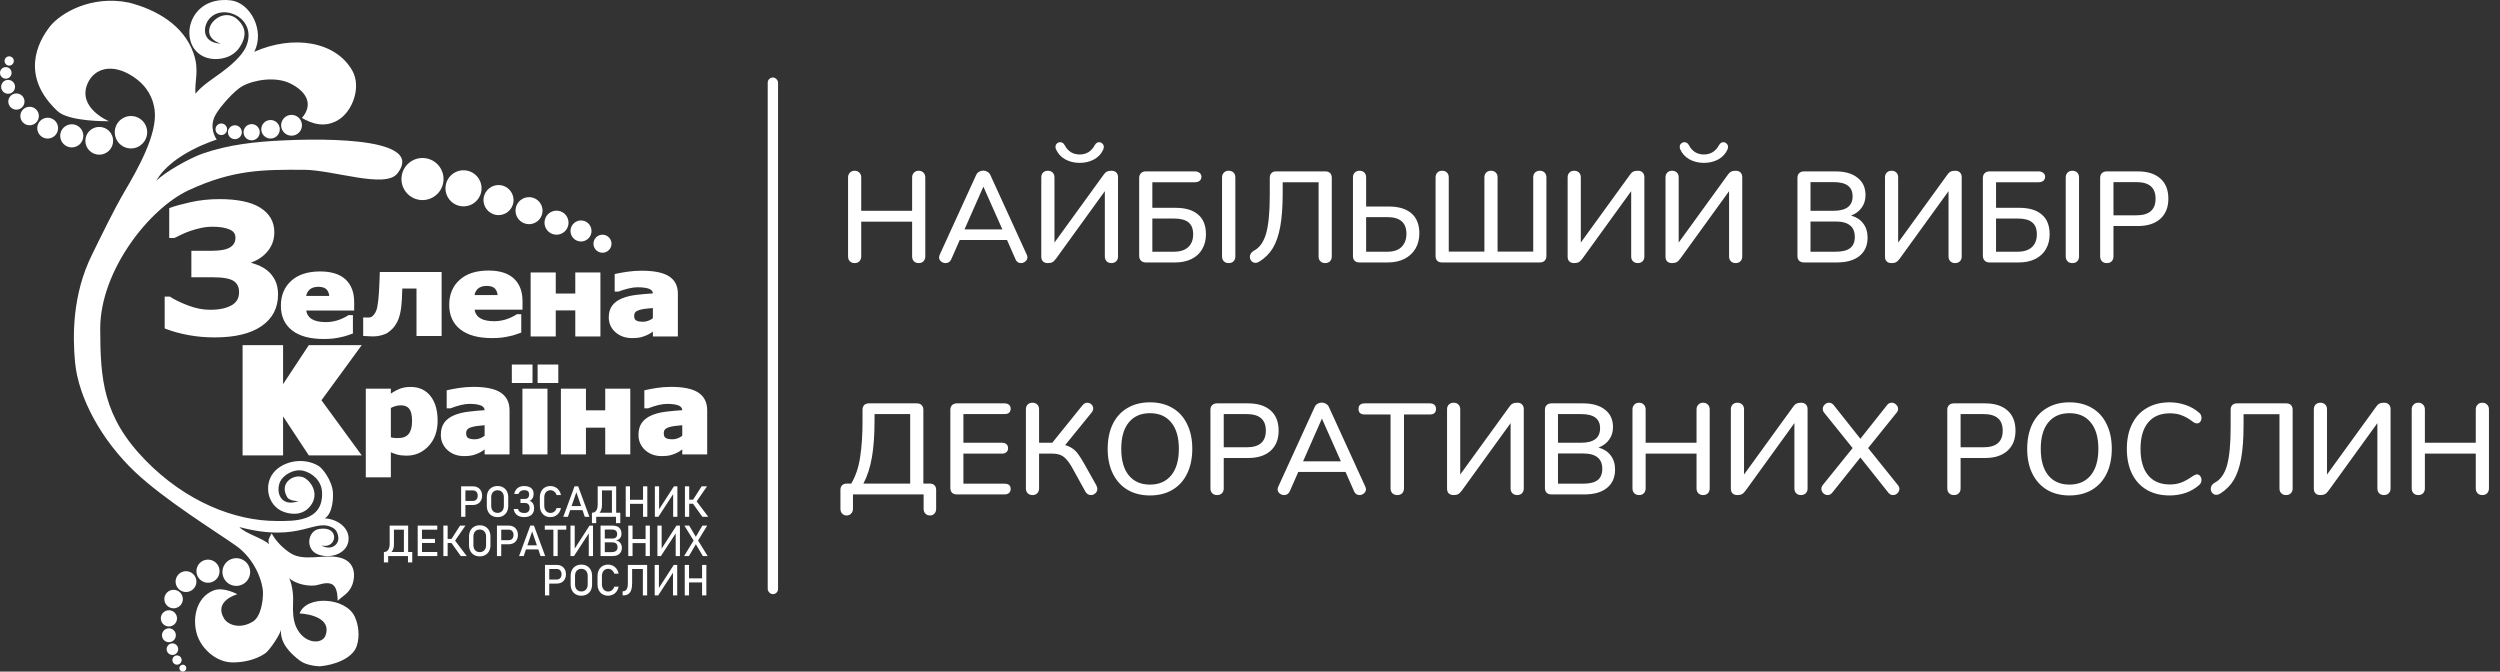 <?xml version="1.0" encoding="UTF-8"?> <svg xmlns="http://www.w3.org/2000/svg" width="4839" height="1300" viewBox="0 0 4839 1300" fill="none"><rect x="0" y="0" width="4839" height="1300" fill="#333333" stroke="none"/> <path d="M1778.25 330.5C1782.08 330.5 1785.17 331.75 1787.5 334.25C1789.83 336.583 1791 339.667 1791 343.5V496.25C1791 500.083 1789.83 503.25 1787.5 505.75C1785.17 508.083 1782.08 509.25 1778.25 509.25C1774.42 509.25 1771.33 508.083 1769 505.75C1766.67 503.417 1765.5 500.25 1765.5 496.25V429H1667V496.25C1667 500.083 1665.83 503.25 1663.5 505.75C1661.17 508.083 1658.08 509.25 1654.25 509.25C1650.42 509.25 1647.33 508.083 1645 505.75C1642.67 503.417 1641.5 500.25 1641.5 496.25V343.5C1641.5 339.667 1642.67 336.583 1645 334.25C1647.33 331.75 1650.42 330.5 1654.25 330.5C1658.08 330.5 1661.17 331.75 1663.5 334.25C1665.83 336.583 1667 339.667 1667 343.5V408H1765.5V343.5C1765.5 339.667 1766.67 336.583 1769 334.25C1771.33 331.75 1774.42 330.5 1778.25 330.5ZM1987.43 493C1988.26 495 1988.68 496.667 1988.68 498C1988.68 501.167 1987.35 503.833 1984.68 506C1982.18 508.167 1979.35 509.25 1976.18 509.25C1974.01 509.25 1971.93 508.667 1969.93 507.5C1968.1 506.167 1966.68 504.333 1965.68 502L1949.18 464.5H1857.68L1841.18 502C1840.18 504.333 1838.68 506.167 1836.68 507.5C1834.68 508.667 1832.6 509.25 1830.43 509.25C1827.1 509.25 1824.1 508.167 1821.43 506C1818.93 503.833 1817.68 501.167 1817.68 498C1817.68 496.667 1818.1 495 1818.93 493L1889.43 338.75C1890.6 336.083 1892.43 334 1894.93 332.5C1897.6 331 1900.35 330.25 1903.18 330.25C1906.01 330.25 1908.68 331 1911.18 332.5C1913.85 334 1915.76 336.083 1916.93 338.75L1987.43 493ZM1866.93 444H1940.18L1903.43 361.25L1866.93 444ZM2136.52 337.75C2138.36 335.083 2140.36 333.25 2142.52 332.25C2144.69 331.083 2147.69 330.5 2151.52 330.5C2155.36 330.5 2158.36 331.583 2160.52 333.75C2162.86 335.917 2164.02 339 2164.02 343V496.5C2164.02 500.333 2162.86 503.417 2160.52 505.75C2158.19 508.083 2155.11 509.25 2151.27 509.25C2147.44 509.25 2144.36 508.083 2142.02 505.75C2139.69 503.417 2138.52 500.333 2138.52 496.5V370L2044.52 500C2041.86 503.667 2039.36 506.167 2037.02 507.5C2034.69 508.667 2031.69 509.25 2028.02 509.25C2024.19 509.25 2021.11 508.167 2018.77 506C2016.61 503.833 2015.52 500.75 2015.52 496.75V343.25C2015.52 339.417 2016.69 336.333 2019.02 334C2021.36 331.667 2024.44 330.5 2028.27 330.5C2032.11 330.5 2035.19 331.667 2037.52 334C2039.86 336.333 2041.02 339.417 2041.02 343.25V469.5L2136.52 337.75ZM2089.77 315.25C2079.27 315.25 2069.86 312.917 2061.52 308.25C2053.36 303.583 2047.44 297 2043.77 288.5C2043.27 287 2043.02 285.583 2043.02 284.25C2043.02 281.583 2043.94 279.417 2045.77 277.75C2047.61 276.083 2049.69 275.25 2052.02 275.25C2055.86 275.25 2058.77 277.167 2060.77 281C2067.11 293 2076.77 299 2089.77 299C2102.77 299 2112.52 293 2119.02 281C2121.19 277.167 2124.02 275.25 2127.52 275.25C2130.02 275.25 2132.11 276.167 2133.77 278C2135.61 279.667 2136.52 281.75 2136.52 284.25V285.25C2136.52 285.917 2136.19 287.25 2135.52 289.25C2131.86 297.583 2125.94 304 2117.77 308.5C2109.61 313 2100.27 315.25 2089.77 315.25ZM2217.73 508C2213.89 508 2210.81 506.833 2208.48 504.5C2206.14 502.167 2204.98 499 2204.98 495V344.5C2204.98 340.667 2206.14 337.583 2208.48 335.25C2210.81 332.917 2213.89 331.75 2217.73 331.75H2312.98C2316.64 331.75 2319.64 332.75 2321.98 334.75C2324.31 336.583 2325.48 339.083 2325.48 342.25C2325.48 345.417 2324.31 348 2321.98 350C2319.64 351.833 2316.64 352.75 2312.98 352.75H2230.48V402.25H2275.48C2294.48 402.25 2308.98 406.583 2318.98 415.25C2329.14 423.75 2334.23 436.5 2334.23 453.5C2334.23 464.333 2331.81 473.917 2326.98 482.25C2322.31 490.417 2315.48 496.75 2306.48 501.25C2297.48 505.75 2286.89 508 2274.73 508H2217.73ZM2271.73 487.25C2284.06 487.25 2293.39 484.333 2299.73 478.5C2306.23 472.5 2309.48 464.167 2309.48 453.5C2309.48 442.833 2306.39 435.083 2300.23 430.25C2294.23 425.417 2284.98 423 2272.48 423H2230.48V487.25H2271.73ZM2378.13 509.25C2374.29 509.25 2371.21 508.083 2368.88 505.75C2366.54 503.417 2365.38 500.25 2365.38 496.25V343.5C2365.38 339.667 2366.54 336.583 2368.88 334.25C2371.21 331.75 2374.29 330.5 2378.13 330.5C2382.13 330.5 2385.29 331.667 2387.63 334C2389.96 336.333 2391.13 339.5 2391.13 343.5V496.25C2391.13 500.25 2389.96 503.417 2387.63 505.75C2385.46 508.083 2382.29 509.25 2378.13 509.25ZM2482.78 373.5C2482.78 399.833 2481.19 421.583 2478.03 438.75C2474.86 455.917 2470.03 469.833 2463.53 480.5C2457.03 491 2448.44 499.583 2437.78 506.25C2435.11 507.917 2432.53 508.75 2430.03 508.75C2427.03 508.75 2424.44 507.583 2422.28 505.25C2420.28 502.917 2419.28 500.25 2419.28 497.25C2419.28 494.917 2419.86 492.75 2421.03 490.75C2422.36 488.583 2424.36 486.75 2427.03 485.25C2437.86 479.75 2445.69 468.833 2450.53 452.5C2455.36 436 2457.78 410.917 2457.78 377.25V344.25C2457.78 340.25 2458.86 337.167 2461.03 335C2463.19 332.833 2466.19 331.75 2470.03 331.75H2565.28C2569.28 331.75 2572.36 332.833 2574.53 335C2576.69 337.167 2577.78 340.25 2577.78 344.25V496.5C2577.78 500.333 2576.61 503.417 2574.28 505.75C2571.94 508.083 2568.86 509.25 2565.03 509.25C2561.19 509.25 2558.11 508.083 2555.78 505.75C2553.44 503.417 2552.28 500.333 2552.28 496.5V352.75H2482.78V373.5ZM2631.29 508C2627.29 508 2624.21 506.917 2622.04 504.75C2619.88 502.583 2618.79 499.5 2618.79 495.5V343.25C2618.79 339.417 2619.96 336.333 2622.29 334C2624.63 331.667 2627.71 330.5 2631.54 330.5C2635.38 330.5 2638.46 331.667 2640.79 334C2643.13 336.333 2644.29 339.417 2644.29 343.25V399.75H2688.29C2707.29 399.75 2721.88 404.167 2732.04 413C2742.21 421.833 2747.29 434.75 2747.29 451.75C2747.29 462.917 2744.79 472.75 2739.79 481.25C2734.79 489.75 2727.71 496.333 2718.54 501C2709.38 505.667 2698.63 508 2686.29 508H2631.29ZM2685.29 487.25C2697.46 487.25 2706.63 484.167 2712.79 478C2719.13 471.667 2722.29 463.167 2722.29 452.5C2722.29 431 2709.96 420.25 2685.29 420.25H2644.29V487.25H2685.29ZM2791.21 508C2787.21 508 2784.12 506.917 2781.96 504.75C2779.79 502.583 2778.71 499.5 2778.71 495.5V343.25C2778.71 339.417 2779.87 336.333 2782.21 334C2784.54 331.667 2787.62 330.5 2791.46 330.5C2795.29 330.5 2798.37 331.667 2800.71 334C2803.04 336.333 2804.21 339.417 2804.21 343.25V487H2873.21V343.25C2873.21 339.417 2874.37 336.333 2876.71 334C2879.04 331.667 2882.12 330.5 2885.96 330.5C2889.79 330.5 2892.87 331.667 2895.21 334C2897.54 336.333 2898.71 339.417 2898.71 343.25V487H2967.71V343.25C2967.71 339.417 2968.87 336.333 2971.21 334C2973.54 331.667 2976.62 330.5 2980.46 330.5C2984.29 330.5 2987.37 331.667 2989.71 334C2992.04 336.333 2993.21 339.417 2993.21 343.25V495.5C2993.21 499.5 2992.04 502.583 2989.71 504.75C2987.54 506.917 2984.54 508 2980.71 508H2791.21ZM3155.32 337.75C3157.16 335.083 3159.16 333.25 3161.32 332.25C3163.49 331.083 3166.49 330.5 3170.32 330.5C3174.16 330.5 3177.16 331.583 3179.32 333.75C3181.66 335.917 3182.82 339 3182.82 343V496.5C3182.82 500.333 3181.66 503.417 3179.32 505.75C3176.99 508.083 3173.91 509.25 3170.07 509.25C3166.24 509.25 3163.16 508.083 3160.82 505.75C3158.49 503.417 3157.32 500.333 3157.32 496.5V370L3063.32 500C3060.66 503.667 3058.16 506.167 3055.82 507.5C3053.49 508.667 3050.49 509.25 3046.82 509.25C3042.99 509.25 3039.91 508.167 3037.57 506C3035.41 503.833 3034.32 500.75 3034.32 496.75V343.25C3034.32 339.417 3035.49 336.333 3037.82 334C3040.16 331.667 3043.24 330.5 3047.07 330.5C3050.91 330.5 3053.99 331.667 3056.32 334C3058.66 336.333 3059.82 339.417 3059.82 343.25V469.5L3155.32 337.75ZM3344.78 337.75C3346.61 335.083 3348.61 333.25 3350.78 332.25C3352.94 331.083 3355.94 330.5 3359.78 330.5C3363.61 330.5 3366.61 331.583 3368.78 333.75C3371.11 335.917 3372.28 339 3372.28 343V496.5C3372.28 500.333 3371.11 503.417 3368.78 505.75C3366.44 508.083 3363.36 509.25 3359.53 509.25C3355.69 509.25 3352.61 508.083 3350.28 505.75C3347.94 503.417 3346.78 500.333 3346.78 496.5V370L3252.78 500C3250.11 503.667 3247.61 506.167 3245.28 507.5C3242.94 508.667 3239.94 509.25 3236.28 509.25C3232.44 509.25 3229.36 508.167 3227.03 506C3224.86 503.833 3223.78 500.75 3223.78 496.75V343.25C3223.78 339.417 3224.94 336.333 3227.28 334C3229.61 331.667 3232.69 330.5 3236.53 330.5C3240.36 330.5 3243.44 331.667 3245.78 334C3248.11 336.333 3249.28 339.417 3249.28 343.25V469.5L3344.78 337.75ZM3298.03 315.25C3287.53 315.25 3278.11 312.917 3269.78 308.25C3261.61 303.583 3255.69 297 3252.03 288.5C3251.53 287 3251.28 285.583 3251.28 284.25C3251.28 281.583 3252.19 279.417 3254.03 277.75C3255.86 276.083 3257.94 275.25 3260.28 275.25C3264.11 275.25 3267.03 277.167 3269.03 281C3275.36 293 3285.03 299 3298.03 299C3311.03 299 3320.78 293 3327.28 281C3329.44 277.167 3332.28 275.25 3335.78 275.25C3338.28 275.25 3340.36 276.167 3342.03 278C3343.86 279.667 3344.78 281.75 3344.78 284.25V285.25C3344.78 285.917 3344.44 287.25 3343.78 289.25C3340.11 297.583 3334.19 304 3326.03 308.5C3317.86 313 3308.53 315.25 3298.03 315.25ZM3582.9 417.25C3593.06 420.083 3600.9 425.167 3606.4 432.5C3612.06 439.833 3614.9 449 3614.9 460C3614.9 475.167 3609.65 487 3599.15 495.5C3588.81 503.833 3574.31 508 3555.65 508H3491.9C3487.9 508 3484.73 506.917 3482.4 504.75C3480.23 502.417 3479.15 499.333 3479.15 495.5V344.25C3479.15 340.417 3480.23 337.417 3482.4 335.25C3484.73 332.917 3487.9 331.75 3491.9 331.75H3552.9C3571.06 331.75 3585.23 335.833 3595.4 344C3605.73 352 3610.9 363.25 3610.9 377.75C3610.9 387.083 3608.4 395.167 3603.4 402C3598.56 408.833 3591.73 413.917 3582.9 417.25ZM3504.4 408H3548.9C3573.56 408 3585.9 398.667 3585.9 380C3585.9 370.667 3582.81 363.75 3576.65 359.25C3570.65 354.75 3561.4 352.5 3548.9 352.5H3504.4V408ZM3552.9 487.25C3565.73 487.25 3575.15 484.917 3581.15 480.25C3587.15 475.583 3590.15 468.333 3590.15 458.5C3590.15 448.5 3587.06 441.083 3580.9 436.25C3574.9 431.25 3565.56 428.75 3552.9 428.75H3504.4V487.25H3552.9ZM3769.58 337.75C3771.41 335.083 3773.41 333.25 3775.58 332.25C3777.75 331.083 3780.75 330.5 3784.58 330.5C3788.41 330.5 3791.41 331.583 3793.58 333.75C3795.91 335.917 3797.08 339 3797.08 343V496.5C3797.08 500.333 3795.91 503.417 3793.58 505.75C3791.25 508.083 3788.16 509.25 3784.33 509.25C3780.5 509.25 3777.41 508.083 3775.08 505.75C3772.75 503.417 3771.58 500.333 3771.58 496.5V370L3677.58 500C3674.91 503.667 3672.41 506.167 3670.08 507.5C3667.75 508.667 3664.75 509.25 3661.08 509.25C3657.25 509.25 3654.16 508.167 3651.83 506C3649.66 503.833 3648.58 500.75 3648.58 496.75V343.25C3648.58 339.417 3649.75 336.333 3652.08 334C3654.41 331.667 3657.5 330.5 3661.33 330.5C3665.16 330.5 3668.25 331.667 3670.58 334C3672.91 336.333 3674.08 339.417 3674.08 343.25V469.5L3769.58 337.75ZM3850.78 508C3846.95 508 3843.87 506.833 3841.53 504.5C3839.2 502.167 3838.03 499 3838.03 495V344.5C3838.03 340.667 3839.2 337.583 3841.53 335.25C3843.87 332.917 3846.95 331.75 3850.78 331.75H3946.03C3949.7 331.75 3952.7 332.75 3955.03 334.75C3957.37 336.583 3958.53 339.083 3958.53 342.25C3958.53 345.417 3957.37 348 3955.03 350C3952.7 351.833 3949.7 352.75 3946.03 352.75H3863.53V402.25H3908.53C3927.53 402.25 3942.03 406.583 3952.03 415.25C3962.2 423.75 3967.28 436.5 3967.28 453.5C3967.28 464.333 3964.87 473.917 3960.03 482.25C3955.37 490.417 3948.53 496.75 3939.53 501.25C3930.53 505.75 3919.95 508 3907.78 508H3850.78ZM3904.78 487.25C3917.12 487.25 3926.45 484.333 3932.78 478.5C3939.28 472.5 3942.53 464.167 3942.53 453.5C3942.53 442.833 3939.45 435.083 3933.28 430.25C3927.28 425.417 3918.03 423 3905.53 423H3863.53V487.25H3904.78ZM4011.18 509.25C4007.35 509.25 4004.27 508.083 4001.93 505.75C3999.6 503.417 3998.43 500.25 3998.43 496.25V343.5C3998.43 339.667 3999.6 336.583 4001.93 334.25C4004.27 331.75 4007.35 330.5 4011.18 330.5C4015.18 330.5 4018.35 331.667 4020.68 334C4023.02 336.333 4024.18 339.5 4024.18 343.5V496.25C4024.18 500.25 4023.02 503.417 4020.68 505.75C4018.52 508.083 4015.35 509.25 4011.18 509.25ZM4077.83 509.25C4074 509.25 4070.92 508.083 4068.58 505.75C4066.25 503.417 4065.08 500.25 4065.08 496.25V344.25C4065.08 340.417 4066.17 337.417 4068.33 335.25C4070.67 332.917 4073.83 331.75 4077.83 331.75H4138.08C4156.75 331.75 4171.25 336.333 4181.58 345.5C4191.92 354.667 4197.08 367.667 4197.08 384.5C4197.08 401.167 4191.92 414.167 4181.58 423.5C4171.25 432.833 4156.75 437.5 4138.08 437.5H4090.83V496.25C4090.83 500.25 4089.67 503.417 4087.33 505.75C4085.17 508.083 4082 509.25 4077.83 509.25ZM4135.33 416.75C4160 416.75 4172.33 406 4172.33 384.5C4172.33 363.167 4160 352.5 4135.33 352.5H4090.83V416.75H4135.33ZM1638.75 997.75C1635.08 997.75 1632.17 996.5 1630 994C1627.83 991.667 1626.75 988.583 1626.75 984.75V948.25C1626.75 944.417 1627.83 941.417 1630 939.25C1632.17 937.083 1635.17 936 1639 936H1647.75C1656.42 921.167 1662.17 903.833 1665 884C1668 864.167 1669.5 841.333 1669.5 815.5V793.25C1669.5 789.25 1670.58 786.167 1672.75 784C1674.92 781.833 1678 780.75 1682 780.75H1774.75C1778.58 780.75 1781.58 781.833 1783.75 784C1786.08 786.167 1787.25 789.25 1787.25 793.25V936H1799.75C1803.58 936 1806.58 937.083 1808.75 939.25C1810.92 941.417 1812 944.417 1812 948.25V984.75C1812 988.583 1810.92 991.667 1808.75 994C1806.58 996.5 1803.67 997.75 1800 997.75C1796.33 997.75 1793.33 996.5 1791 994C1788.83 991.667 1787.75 988.583 1787.75 984.75V957H1651V984.75C1651 988.583 1649.83 991.667 1647.5 994C1645.33 996.5 1642.42 997.75 1638.75 997.75ZM1761.75 801.5H1692.75V814C1692.75 841.667 1691.08 865.25 1687.75 884.75C1684.42 904.25 1678.92 921.333 1671.25 936H1761.75V801.5ZM1852.25 957C1848.25 957 1845.08 955.917 1842.75 953.75C1840.58 951.417 1839.5 948.333 1839.5 944.5V793.25C1839.5 789.417 1840.58 786.417 1842.75 784.25C1845.08 781.917 1848.25 780.75 1852.25 780.75H1944.25C1948.08 780.75 1951 781.667 1953 783.5C1955.16 785.333 1956.25 787.917 1956.25 791.25C1956.25 794.583 1955.16 797.167 1953 799C1951 800.667 1948.08 801.5 1944.25 801.5H1864.75V857H1939.25C1943.08 857 1946 857.917 1948 859.75C1950.16 861.583 1951.25 864.167 1951.25 867.5C1951.25 870.833 1950.16 873.417 1948 875.25C1946 877.083 1943.08 878 1939.25 878H1864.75V936.25H1944.25C1952.25 936.25 1956.25 939.667 1956.25 946.5C1956.25 949.833 1955.16 952.417 1953 954.25C1951 956.083 1948.08 957 1944.25 957H1852.25ZM1998.49 958.25C1994.65 958.25 1991.57 957.083 1989.24 954.75C1986.9 952.417 1985.74 949.25 1985.74 945.25V792.25C1985.74 788.417 1986.9 785.333 1989.24 783C1991.57 780.667 1994.65 779.5 1998.49 779.5C2002.32 779.5 2005.4 780.667 2007.74 783C2010.07 785.333 2011.24 788.417 2011.24 792.25V857H2036.74L2095.24 784.5C2097.9 781.167 2101.07 779.5 2104.74 779.5C2107.74 779.5 2110.32 780.583 2112.49 782.75C2114.82 784.917 2115.99 787.5 2115.99 790.5C2115.99 793.333 2114.9 796.083 2112.74 798.75L2061.74 861.5C2067.74 863.333 2072.65 865.667 2076.49 868.5C2080.49 871.333 2084.07 875 2087.24 879.5C2090.57 884 2094.57 890.417 2099.24 898.75L2121.99 939.25C2123.32 941.917 2123.99 944.25 2123.99 946.25C2123.99 949.583 2122.74 952.417 2120.24 954.75C2117.74 957.083 2114.9 958.25 2111.74 958.25C2106.9 958.25 2103.24 955.917 2100.74 951.25L2074.49 903.75C2068.99 894.25 2063.57 887.583 2058.24 883.75C2053.07 879.917 2045.82 878 2036.49 878H2011.24V945.25C2011.24 949.25 2010.07 952.417 2007.74 954.75C2005.4 957.083 2002.32 958.25 1998.49 958.25ZM2225.79 959C2209.13 959 2194.63 955.333 2182.29 948C2170.13 940.667 2160.71 930.25 2154.04 916.75C2147.38 903.25 2144.04 887.333 2144.04 869C2144.04 850.5 2147.29 834.5 2153.79 821C2160.46 807.333 2169.96 796.917 2182.29 789.75C2194.63 782.417 2209.13 778.75 2225.79 778.75C2242.63 778.75 2257.21 782.417 2269.54 789.75C2281.88 796.917 2291.29 807.333 2297.79 821C2304.46 834.5 2307.79 850.417 2307.79 868.75C2307.79 887.083 2304.46 903.083 2297.79 916.75C2291.29 930.25 2281.88 940.667 2269.54 948C2257.21 955.333 2242.63 959 2225.79 959ZM2225.79 938C2243.46 938 2257.21 932 2267.04 920C2276.88 908 2281.79 890.917 2281.79 868.75C2281.79 846.583 2276.88 829.583 2267.04 817.75C2257.38 805.75 2243.63 799.75 2225.79 799.75C2208.29 799.75 2194.63 805.75 2184.79 817.75C2175.13 829.583 2170.29 846.583 2170.29 868.75C2170.29 890.917 2175.13 908 2184.79 920C2194.63 932 2208.29 938 2225.79 938ZM2355.67 958.25C2351.83 958.25 2348.75 957.083 2346.42 954.75C2344.08 952.417 2342.92 949.25 2342.92 945.25V793.25C2342.92 789.417 2344 786.417 2346.17 784.25C2348.5 781.917 2351.67 780.75 2355.67 780.75H2415.92C2434.58 780.75 2449.08 785.333 2459.42 794.5C2469.75 803.667 2474.92 816.667 2474.92 833.5C2474.92 850.167 2469.75 863.167 2459.42 872.5C2449.08 881.833 2434.58 886.5 2415.92 886.5H2368.67V945.25C2368.67 949.25 2367.5 952.417 2365.17 954.75C2363 957.083 2359.83 958.25 2355.67 958.25ZM2413.17 865.75C2437.83 865.75 2450.17 855 2450.17 833.5C2450.17 812.167 2437.83 801.5 2413.17 801.5H2368.67V865.75H2413.17ZM2642.7 942C2643.54 944 2643.95 945.667 2643.95 947C2643.95 950.167 2642.62 952.833 2639.95 955C2637.45 957.167 2634.62 958.25 2631.45 958.25C2629.29 958.25 2627.2 957.667 2625.2 956.5C2623.37 955.167 2621.95 953.333 2620.95 951L2604.45 913.5H2512.95L2496.45 951C2495.45 953.333 2493.95 955.167 2491.95 956.5C2489.95 957.667 2487.87 958.25 2485.7 958.25C2482.37 958.25 2479.37 957.167 2476.7 955C2474.2 952.833 2472.95 950.167 2472.95 947C2472.95 945.667 2473.37 944 2474.2 942L2544.7 787.75C2545.87 785.083 2547.7 783 2550.2 781.5C2552.87 780 2555.62 779.25 2558.45 779.25C2561.29 779.25 2563.95 780 2566.45 781.5C2569.12 783 2571.04 785.083 2572.2 787.75L2642.7 942ZM2522.2 893H2595.45L2558.7 810.25L2522.2 893ZM2704.56 958.25C2700.72 958.25 2697.56 957.083 2695.06 954.75C2692.72 952.25 2691.56 949.083 2691.56 945.25V802.25H2641.56C2633.56 802.25 2629.56 798.667 2629.56 791.5C2629.56 788 2630.56 785.333 2632.56 783.5C2634.72 781.667 2637.72 780.75 2641.56 780.75H2767.56C2771.39 780.75 2774.31 781.667 2776.31 783.5C2778.47 785.333 2779.56 788 2779.56 791.5C2779.56 798.667 2775.56 802.25 2767.56 802.25H2717.56V945.25C2717.56 949.083 2716.39 952.25 2714.06 954.75C2711.72 957.083 2708.56 958.25 2704.56 958.25ZM2921.92 786.75C2923.76 784.083 2925.76 782.25 2927.92 781.25C2930.09 780.083 2933.09 779.5 2936.92 779.5C2940.76 779.5 2943.76 780.583 2945.92 782.75C2948.26 784.917 2949.42 788 2949.42 792V945.5C2949.42 949.333 2948.26 952.417 2945.92 954.75C2943.59 957.083 2940.51 958.25 2936.67 958.25C2932.84 958.25 2929.76 957.083 2927.42 954.75C2925.09 952.417 2923.92 949.333 2923.92 945.5V819L2829.92 949C2827.26 952.667 2824.76 955.167 2822.42 956.5C2820.09 957.667 2817.09 958.25 2813.42 958.25C2809.59 958.25 2806.51 957.167 2804.17 955C2802.01 952.833 2800.92 949.75 2800.92 945.75V792.25C2800.92 788.417 2802.09 785.333 2804.42 783C2806.76 780.667 2809.84 779.5 2813.67 779.5C2817.51 779.5 2820.59 780.667 2822.92 783C2825.26 785.333 2826.42 788.417 2826.42 792.25V918.5L2921.92 786.75ZM3094.13 866.25C3104.29 869.083 3112.13 874.167 3117.63 881.5C3123.29 888.833 3126.13 898 3126.13 909C3126.13 924.167 3120.88 936 3110.38 944.5C3100.04 952.833 3085.54 957 3066.88 957H3003.13C2999.13 957 2995.96 955.917 2993.63 953.75C2991.46 951.417 2990.38 948.333 2990.38 944.5V793.25C2990.38 789.417 2991.46 786.417 2993.63 784.25C2995.96 781.917 2999.13 780.75 3003.13 780.75H3064.13C3082.29 780.75 3096.46 784.833 3106.63 793C3116.96 801 3122.13 812.25 3122.13 826.75C3122.13 836.083 3119.63 844.167 3114.63 851C3109.79 857.833 3102.96 862.917 3094.13 866.25ZM3015.63 857H3060.13C3084.79 857 3097.13 847.667 3097.13 829C3097.13 819.667 3094.04 812.75 3087.88 808.25C3081.88 803.75 3072.63 801.5 3060.13 801.5H3015.63V857ZM3064.13 936.25C3076.96 936.25 3086.38 933.917 3092.38 929.25C3098.38 924.583 3101.38 917.333 3101.38 907.5C3101.38 897.5 3098.29 890.083 3092.13 885.25C3086.13 880.25 3076.79 877.75 3064.13 877.75H3015.63V936.25H3064.13ZM3296.56 779.5C3300.39 779.5 3303.48 780.75 3305.81 783.25C3308.14 785.583 3309.31 788.667 3309.31 792.5V945.25C3309.31 949.083 3308.14 952.25 3305.81 954.75C3303.48 957.083 3300.39 958.25 3296.56 958.25C3292.73 958.25 3289.64 957.083 3287.31 954.75C3284.98 952.417 3283.81 949.25 3283.81 945.25V878H3185.31V945.25C3185.31 949.083 3184.14 952.25 3181.81 954.75C3179.48 957.083 3176.39 958.25 3172.56 958.25C3168.73 958.25 3165.64 957.083 3163.31 954.75C3160.98 952.417 3159.81 949.25 3159.81 945.25V792.5C3159.81 788.667 3160.98 785.583 3163.31 783.25C3165.64 780.75 3168.73 779.5 3172.56 779.5C3176.39 779.5 3179.48 780.75 3181.81 783.25C3184.14 785.583 3185.31 788.667 3185.31 792.5V857H3283.81V792.5C3283.81 788.667 3284.98 785.583 3287.31 783.25C3289.64 780.75 3292.73 779.5 3296.56 779.5ZM3471.24 786.75C3473.07 784.083 3475.07 782.25 3477.24 781.25C3479.41 780.083 3482.41 779.5 3486.24 779.5C3490.07 779.5 3493.07 780.583 3495.24 782.75C3497.57 784.917 3498.74 788 3498.74 792V945.5C3498.74 949.333 3497.57 952.417 3495.24 954.75C3492.91 957.083 3489.82 958.25 3485.99 958.25C3482.16 958.25 3479.07 957.083 3476.74 954.75C3474.41 952.417 3473.24 949.333 3473.24 945.5V819L3379.24 949C3376.57 952.667 3374.07 955.167 3371.74 956.5C3369.41 957.667 3366.41 958.25 3362.74 958.25C3358.91 958.25 3355.82 957.167 3353.49 955C3351.32 952.833 3350.24 949.75 3350.24 945.75V792.25C3350.24 788.417 3351.41 785.333 3353.74 783C3356.07 780.667 3359.16 779.5 3362.99 779.5C3366.82 779.5 3369.91 780.667 3372.24 783C3374.57 785.333 3375.74 788.417 3375.74 792.25V918.5L3471.24 786.75ZM3673.19 938.5C3675.36 940.833 3676.44 943.417 3676.44 946.25C3676.44 949.417 3675.19 952.25 3672.69 954.75C3670.19 957.083 3667.36 958.25 3664.19 958.25C3660.69 958.25 3657.69 956.75 3655.19 953.75L3600.94 885.5L3546.44 953.75C3543.94 956.75 3541.03 958.25 3537.69 958.25C3534.53 958.25 3531.69 957.083 3529.19 954.75C3526.69 952.25 3525.44 949.417 3525.44 946.25C3525.44 943.583 3526.44 941 3528.44 938.5L3585.94 867.25L3531.19 799.25C3529.19 797.083 3528.19 794.5 3528.19 791.5C3528.19 788.333 3529.36 785.583 3531.69 783.25C3534.19 780.75 3537.03 779.5 3540.19 779.5C3543.69 779.5 3546.69 781 3549.19 784L3600.94 849.25L3652.69 784C3655.03 781 3658.03 779.5 3661.69 779.5C3664.86 779.5 3667.69 780.75 3670.19 783.25C3672.69 785.583 3673.94 788.333 3673.94 791.5C3673.94 794.333 3672.86 796.917 3670.69 799.25L3615.94 867.25L3673.19 938.5ZM3781.94 958.25C3778.1 958.25 3775.02 957.083 3772.69 954.75C3770.35 952.417 3769.19 949.25 3769.19 945.25V793.25C3769.19 789.417 3770.27 786.417 3772.44 784.25C3774.77 781.917 3777.94 780.75 3781.94 780.75H3842.19C3860.85 780.75 3875.35 785.333 3885.69 794.5C3896.02 803.667 3901.19 816.667 3901.19 833.5C3901.19 850.167 3896.02 863.167 3885.69 872.5C3875.35 881.833 3860.85 886.5 3842.19 886.5H3794.94V945.25C3794.94 949.25 3793.77 952.417 3791.44 954.75C3789.27 957.083 3786.1 958.25 3781.94 958.25ZM3839.44 865.75C3864.1 865.75 3876.44 855 3876.44 833.5C3876.44 812.167 3864.1 801.5 3839.44 801.5H3794.94V865.75H3839.44ZM4005.58 959C3988.91 959 3974.41 955.333 3962.08 948C3949.91 940.667 3940.5 930.25 3933.83 916.75C3927.16 903.25 3923.83 887.333 3923.83 869C3923.83 850.5 3927.08 834.5 3933.58 821C3940.25 807.333 3949.75 796.917 3962.08 789.75C3974.41 782.417 3988.91 778.75 4005.58 778.75C4022.41 778.75 4037 782.417 4049.33 789.75C4061.66 796.917 4071.08 807.333 4077.58 821C4084.25 834.5 4087.58 850.417 4087.58 868.75C4087.58 887.083 4084.25 903.083 4077.58 916.75C4071.08 930.25 4061.66 940.667 4049.33 948C4037 955.333 4022.41 959 4005.58 959ZM4005.58 938C4023.25 938 4037 932 4046.83 920C4056.66 908 4061.58 890.917 4061.58 868.75C4061.58 846.583 4056.66 829.583 4046.83 817.75C4037.16 805.75 4023.41 799.75 4005.58 799.75C3988.08 799.75 3974.41 805.75 3964.58 817.75C3954.91 829.583 3950.08 846.583 3950.08 868.75C3950.08 890.917 3954.91 908 3964.58 920C3974.41 932 3988.08 938 4005.58 938ZM4199.45 959C4182.62 959 4167.95 955.417 4155.45 948.25C4142.95 940.917 4133.37 930.5 4126.7 917C4120.03 903.333 4116.7 887.25 4116.7 868.75C4116.7 850.417 4120.03 834.5 4126.7 821C4133.37 807.333 4142.95 796.917 4155.45 789.75C4167.95 782.417 4182.62 778.75 4199.45 778.75C4210.45 778.75 4220.87 780.5 4230.7 784C4240.53 787.333 4249.12 792.25 4256.45 798.75C4259.62 801.25 4261.2 804.583 4261.2 808.75C4261.2 811.75 4260.37 814.333 4258.7 816.5C4257.03 818.5 4255.03 819.5 4252.7 819.5C4249.87 819.5 4247.12 818.417 4244.45 816.25C4236.45 810.25 4229.12 806.083 4222.45 803.75C4215.95 801.25 4208.53 800 4200.2 800C4181.87 800 4167.78 805.917 4157.95 817.75C4148.12 829.583 4143.2 846.583 4143.2 868.75C4143.2 891.083 4148.12 908.167 4157.95 920C4167.78 931.833 4181.87 937.75 4200.2 937.75C4208.2 937.75 4215.45 936.5 4221.95 934C4228.62 931.5 4236.12 927.333 4244.45 921.5C4247.78 919.333 4250.53 918.25 4252.7 918.25C4255.03 918.25 4257.03 919.333 4258.7 921.5C4260.37 923.5 4261.2 926 4261.2 929C4261.2 933.167 4259.62 936.5 4256.45 939C4249.12 945.5 4240.53 950.5 4230.7 954C4220.87 957.333 4210.45 959 4199.45 959ZM4342.64 822.5C4342.64 848.833 4341.06 870.583 4337.89 887.75C4334.72 904.917 4329.89 918.833 4323.39 929.5C4316.89 940 4308.31 948.583 4297.64 955.25C4294.97 956.917 4292.39 957.75 4289.89 957.75C4286.89 957.75 4284.31 956.583 4282.14 954.25C4280.14 951.917 4279.14 949.25 4279.14 946.25C4279.14 943.917 4279.72 941.75 4280.89 939.75C4282.22 937.583 4284.22 935.75 4286.89 934.25C4297.72 928.75 4305.56 917.833 4310.39 901.5C4315.22 885 4317.64 859.917 4317.64 826.25V793.25C4317.64 789.25 4318.72 786.167 4320.89 784C4323.06 781.833 4326.06 780.75 4329.89 780.75H4425.14C4429.14 780.75 4432.22 781.833 4434.39 784C4436.56 786.167 4437.64 789.25 4437.64 793.25V945.5C4437.64 949.333 4436.47 952.417 4434.14 954.75C4431.81 957.083 4428.72 958.25 4424.89 958.25C4421.06 958.25 4417.97 957.083 4415.64 954.75C4413.31 952.417 4412.14 949.333 4412.14 945.5V801.75H4342.64V822.5ZM4599.66 786.75C4601.49 784.083 4603.49 782.25 4605.66 781.25C4607.82 780.083 4610.82 779.5 4614.66 779.5C4618.49 779.5 4621.49 780.583 4623.66 782.75C4625.99 784.917 4627.16 788 4627.16 792V945.5C4627.16 949.333 4625.99 952.417 4623.66 954.75C4621.32 957.083 4618.24 958.25 4614.41 958.25C4610.57 958.25 4607.49 957.083 4605.16 954.75C4602.82 952.417 4601.66 949.333 4601.66 945.5V819L4507.66 949C4504.99 952.667 4502.49 955.167 4500.16 956.5C4497.82 957.667 4494.82 958.25 4491.16 958.25C4487.32 958.25 4484.24 957.167 4481.91 955C4479.74 952.833 4478.66 949.75 4478.66 945.75V792.25C4478.66 788.417 4479.82 785.333 4482.16 783C4484.49 780.667 4487.57 779.5 4491.41 779.5C4495.24 779.5 4498.32 780.667 4500.66 783C4502.99 785.333 4504.16 788.417 4504.16 792.25V918.5L4599.66 786.75ZM4804.86 779.5C4808.69 779.5 4811.78 780.75 4814.11 783.25C4816.44 785.583 4817.61 788.667 4817.61 792.5V945.25C4817.61 949.083 4816.44 952.25 4814.11 954.75C4811.78 957.083 4808.69 958.25 4804.86 958.25C4801.03 958.25 4797.94 957.083 4795.61 954.75C4793.28 952.417 4792.11 949.25 4792.11 945.25V878H4693.61V945.25C4693.61 949.083 4692.44 952.25 4690.11 954.75C4687.78 957.083 4684.69 958.25 4680.86 958.25C4677.03 958.25 4673.94 957.083 4671.61 954.75C4669.28 952.417 4668.11 949.25 4668.11 945.25V792.5C4668.11 788.667 4669.28 785.583 4671.61 783.25C4673.94 780.75 4677.03 779.5 4680.86 779.5C4684.69 779.5 4687.78 780.75 4690.11 783.25C4692.44 785.583 4693.61 788.667 4693.61 792.5V857H4792.11V792.5C4792.11 788.667 4793.28 785.583 4795.61 783.25C4797.94 780.75 4801.03 779.5 4804.86 779.5Z" fill="white"></path> <path d="M284.867 255.94C284.867 273.264 270.826 287.303 253.505 287.303C236.181 287.303 222.14 273.264 222.14 255.94C222.14 238.618 236.181 224.576 253.505 224.576C270.826 224.576 284.867 238.618 284.867 255.94V255.94Z" fill="white"></path> <path d="M218.978 272.537C218.978 287.386 206.943 299.421 192.093 299.421C177.246 299.421 165.211 287.386 165.211 272.537C165.211 257.691 177.246 245.653 192.093 245.653C206.943 245.653 218.978 257.691 218.978 272.537Z" fill="white"></path> <path d="M161.319 262.926C161.319 275.304 151.287 285.331 138.916 285.331C126.541 285.331 116.511 275.304 116.511 262.926C116.511 250.556 126.541 240.526 138.916 240.526C151.287 240.526 161.319 250.556 161.319 262.926Z" fill="white"></path> <path d="M112.437 248.018C112.437 259.156 103.41 268.184 92.274 268.184C81.139 268.184 72.112 259.156 72.112 248.018C72.112 236.884 81.139 227.859 92.274 227.859C103.41 227.859 112.437 236.884 112.437 248.018Z" fill="white"></path> <path d="M75.235 224.575C75.235 234.473 67.211 242.497 57.311 242.497C47.414 242.497 39.389 234.473 39.389 224.575C39.389 214.678 47.414 206.653 57.311 206.653C67.211 206.653 75.235 214.678 75.235 224.575Z" fill="white"></path> <path d="M47.441 196.544C47.441 205.206 40.421 212.228 31.759 212.228C23.099 212.228 16.078 205.206 16.078 196.544C16.078 187.882 23.099 180.861 31.759 180.861C40.421 180.861 47.441 187.882 47.441 196.544V196.544Z" fill="white"></path> <path d="M29.113 168.041C29.113 175.464 23.096 181.483 15.669 181.483C8.247 181.483 2.229 175.464 2.229 168.041C2.229 160.615 8.247 154.599 15.669 154.599C23.097 154.599 29.113 160.615 29.113 168.041Z" fill="white"></path> <path d="M26.735 118.008C26.735 122.958 22.724 126.97 17.773 126.97C12.825 126.97 8.812 122.958 8.812 118.008C8.812 113.057 12.825 109.045 17.773 109.045C22.724 109.045 26.735 113.057 26.735 118.008Z" fill="white"></path> <path d="M22.402 141.108C22.402 147.298 17.388 152.312 11.201 152.312C5.014 152.312 0 147.298 0 141.108C0 134.925 5.014 129.907 11.201 129.907C17.388 129.907 22.402 134.925 22.402 141.108Z" fill="white"></path> <path d="M578.473 228.149C586.402 235.974 586.484 248.739 578.66 256.664C570.839 264.586 558.074 264.672 550.145 256.848C542.224 249.027 542.14 236.258 549.962 228.336C557.786 220.41 570.551 220.325 578.473 228.149Z" fill="white"></path> <path d="M536.235 237.468C543.282 244.42 543.355 255.77 536.4 262.813C529.449 269.856 518.099 269.932 511.055 262.978C504.013 256.023 503.936 244.677 510.891 237.633C517.845 230.586 529.192 230.513 536.235 237.468V237.468Z" fill="white"></path> <path d="M498.105 244.779C504.266 250.865 504.332 260.791 498.247 266.956C492.165 273.121 482.235 273.184 476.068 267.101C469.906 261.015 469.843 251.086 475.925 244.924C482.011 238.757 491.937 238.693 498.105 244.779V244.779Z" fill="white"></path> <path d="M464.087 246.372C469.373 251.589 469.426 260.099 464.21 265.384C458.993 270.667 450.486 270.72 445.2 265.505C439.917 260.288 439.861 251.781 445.078 246.498C450.294 241.213 458.801 241.156 464.087 246.372V246.372Z" fill="white"></path> <path d="M436.207 242.247C440.611 246.594 440.658 253.688 436.31 258.093C431.964 262.493 424.873 262.541 420.47 258.193C416.065 253.847 416.021 246.756 420.365 242.355C424.715 237.951 431.803 237.903 436.207 242.247V242.247Z" fill="white"></path> <path d="M483.627 1101.46C480.448 1086.96 466.111 1077.78 451.606 1080.97C437.105 1084.15 427.928 1098.49 431.111 1112.99C434.292 1127.49 448.628 1136.67 463.133 1133.48C477.634 1130.3 486.811 1115.96 483.627 1101.46Z" fill="white"></path> <path d="M424.492 1100.8C421.839 1088.71 409.89 1081.06 397.807 1083.71C385.721 1086.37 378.074 1098.32 380.726 1110.4C383.379 1122.48 395.326 1130.13 407.411 1127.48C419.493 1124.83 427.145 1112.88 424.492 1100.8Z" fill="white"></path> <path d="M379.728 1121.44C377.34 1110.57 366.589 1103.68 355.714 1106.07C344.835 1108.46 337.954 1119.21 340.34 1130.09C342.727 1140.96 353.478 1147.85 364.354 1145.46C375.232 1143.07 382.114 1132.32 379.728 1121.44Z" fill="white"></path> <path d="M353.503 1155.72C351.382 1146.06 341.825 1139.94 332.154 1142.06C322.487 1144.18 316.369 1153.74 318.493 1163.41C320.612 1173.07 330.171 1179.19 339.839 1177.07C349.509 1174.95 355.624 1165.39 353.503 1155.72Z" fill="white"></path> <path d="M342.265 1193.53C340.41 1185.07 332.048 1179.72 323.586 1181.58C315.128 1183.43 309.771 1191.8 311.627 1200.26C313.485 1208.72 321.849 1214.07 330.309 1212.21C338.769 1210.36 344.125 1202 342.265 1193.53Z" fill="white"></path> <path d="M340.076 1226.73C338.485 1219.48 331.318 1214.89 324.067 1216.48C316.814 1218.07 312.228 1225.24 313.819 1232.49C315.411 1239.75 322.578 1244.33 329.829 1242.74C337.078 1241.15 341.669 1233.98 340.076 1226.73V1226.73Z" fill="white"></path> <path d="M351.385 1275.68C350.323 1270.84 345.546 1267.78 340.709 1268.84C335.876 1269.9 332.818 1274.68 333.881 1279.52C334.94 1284.35 339.717 1287.41 344.55 1286.35C349.39 1285.29 352.444 1280.51 351.385 1275.68V1275.68Z" fill="white"></path> <path d="M344.676 1254.13C343.35 1248.09 337.378 1244.26 331.338 1245.59C325.294 1246.92 321.472 1252.89 322.796 1258.93C324.124 1264.98 330.096 1268.8 336.137 1267.47C342.181 1266.14 346.003 1260.17 344.676 1254.13Z" fill="white"></path> <path d="M360.488 1291.85C359.691 1288.21 356.112 1285.92 352.48 1286.72C348.859 1287.51 346.564 1291.1 347.361 1294.73C348.043 1297.84 350.787 1299.97 353.845 1300H354.012C354.459 1299.99 354.911 1299.94 355.365 1299.84C358.991 1299.06 361.284 1295.47 360.487 1291.85L360.488 1291.85Z" fill="white"></path> <path d="M249.673 5.053C176.861 -10.011 116.995 25.358 96.64 51.303C73.473 80.832 38.553 146.869 111.378 215.11C133.801 236.12 210.846 234.597 210.846 234.597C210.846 234.597 148.552 208.787 169.749 161.095C182.395 132.643 217.169 120.788 259.056 149.241C286.305 167.75 296.647 191.464 299.364 213.258C305.176 259.891 265.569 329.067 241.67 369.744C220.016 406.596 196.509 455.482 177.653 493.826C139.717 570.965 140.642 650.808 145.249 700.893C151.572 769.652 196.621 852.637 262.218 914.283C319.676 968.279 417.042 1028.35 456.375 1055.99C495.366 1083.38 509.065 1129.09 509.065 1147.7C509.065 1164.67 504.601 1193.86 489.439 1203.15C464.938 1218.17 441.529 1210.04 433.72 1197.22C412.776 1162.84 459.406 1150.2 459.406 1150.2C459.406 1150.2 432.575 1135.39 413.551 1142.8C378.396 1156.52 371.284 1200.39 382.348 1231.21C391.26 1256.04 418.299 1282.18 450.712 1282.18C466.687 1282.18 492.205 1279.02 513.149 1264.8C522.384 1258.53 544.781 1224.37 543.972 1217.38C541.187 1244.34 561.79 1264.58 580.327 1278.63C593.368 1288.51 615.032 1289.57 619.053 1289.69C644.104 1287.62 682.154 1275.88 690.578 1250.18C696.717 1231.44 694.052 1209.32 686.623 1193.53C668.844 1155.73 592.77 1151.96 579.931 1187.34C600.815 1188.55 641.973 1197.22 630.117 1230.02C623.545 1248.2 587.746 1246.91 572.818 1212.63C567.141 1199.6 566.553 1181.93 567.285 1167.98C568.047 1153.44 566.495 1134.39 559.778 1118.98C571.639 1130.66 600.043 1136.57 615.496 1132.02C642.368 1124.12 653.037 1129.65 653.558 1162.79C664.142 1153.05 671.691 1150.49 679.117 1137.95C686.237 1125.92 696.11 1083.81 650.27 1077.88C622.789 1074.33 587.591 1085.85 563.729 1071.56C548.323 1062.34 534.091 1047.45 525.793 1032.44C522.644 1038.77 517.1 1044.69 521.051 1053.78C510.59 1042.44 474.817 1032.83 463.357 1020.19C583.883 1052.2 609.964 999.639 646.32 1022.95C653.151 1027.34 656.989 1040.79 653.827 1048.24C648.294 1061.28 633.278 1062.86 622.037 1055.6C651.965 1064.21 659.546 1016.84 617.554 1023.88C595.229 1027.63 590.284 1063.62 615.496 1073.14C641.154 1082.83 675.125 1070.44 674.771 1041.92C674.493 1019.5 651.105 1004.43 628.67 1003.33C645.267 993.053 644.934 959.542 644.477 953.514C642.631 929.28 623.928 906.36 617.077 902.146C585.774 882.89 541.67 893.569 525.661 920.32C510.881 945.022 520.394 983.547 554.065 992.304C581.23 999.366 594.6 987.485 601.238 978.726C617.339 957.466 604.64 934.461 589.944 925.328C572.556 914.526 538.306 932.969 555.958 962.474C560.182 969.539 575.549 970.191 578.35 969.849C542.785 982.757 533.186 952.045 542.257 932.176C547.79 920.058 568.775 906.348 587.834 911.364C602.851 915.316 622.346 929.014 623.399 952.989C625.953 1011.21 566.609 1008.43 535.672 1008.43C453.478 1008.43 359.428 970.396 281.975 891.363C199.016 806.716 194.248 733.297 193.985 636.617C193.683 524.917 288.136 403.812 365.634 367.966C451.501 328.25 508.801 328.25 588.625 328.645C644.794 328.923 745.506 365.396 768.82 336.154C830.788 258.429 580.853 270.341 549.107 271.741C495.01 274.131 442.228 279.857 392.204 297.288C368.466 305.562 320.7 331.808 302.522 349.985C332.026 296.771 419.491 270.162 419.491 270.162C419.491 270.162 402.91 247.978 417.136 222.334C425.741 206.817 453.578 175.068 469.283 166.628C493.132 153.805 533.963 148.167 560.962 161.095C591.703 175.818 608.117 200.887 584.407 228.284C603.352 239.238 627.385 247.748 653.431 233.016C682.237 216.723 700.029 168.462 681.883 136.595C649.479 79.692 567.284 67.046 492.203 100.241C513.097 59.681 484.911 5.018 446.364 0.659C355.712 -9.603 341.129 103.213 408.427 113.676C423.811 116.067 449.525 112.886 463.751 91.547C481.787 64.492 470.769 47.949 459.8 37.805C426.77 7.261 374.444 67.047 427.396 84.434C390.251 82.854 392.217 51.116 405.267 36.224C432.711 4.904 499.317 36.224 476.396 89.966C468.171 109.257 444.196 128.813 427.829 140.81C412.212 152.261 390.535 165.923 378.395 181.382C376.119 158.042 386.299 136.595 374.706 103.401C355.472 48.297 302.15 18.445 249.672 5.053H249.673Z" fill="white"></path> <path d="M777.346 341.73C780.011 319.396 800.275 303.451 822.606 306.112C844.941 308.776 860.883 329.044 858.222 351.379C855.557 373.707 835.297 389.654 812.958 386.992C790.623 384.327 774.677 364.063 777.346 341.73V341.73Z" fill="white"></path> <path d="M862.516 360.379C864.805 341.234 882.17 327.567 901.316 329.85C920.458 332.132 934.127 349.503 931.844 368.646C929.562 387.79 912.191 401.458 893.052 399.175C873.901 396.888 860.24 379.52 862.516 360.379V360.379Z" fill="white"></path> <path d="M936.06 383.836C937.966 367.88 952.441 356.493 968.391 358.393C984.343 360.297 995.737 374.773 993.837 390.727C991.93 406.68 977.451 418.066 961.499 416.166C945.55 414.259 934.163 399.787 936.061 383.835L936.06 383.836Z" fill="white"></path> <path d="M997.988 404.644C999.701 390.286 1012.73 380.033 1027.08 381.746C1041.44 383.457 1051.69 396.487 1049.98 410.846C1048.27 425.202 1035.24 435.451 1020.88 433.738C1006.53 432.025 996.278 418.999 997.988 404.644V404.644Z" fill="white"></path> <path d="M1054.09 428.258C1055.61 415.497 1067.2 406.385 1079.96 407.909C1092.72 409.429 1101.83 421.009 1100.31 433.771C1098.79 446.533 1087.21 455.644 1074.44 454.124C1061.68 452.6 1052.57 441.02 1054.09 428.258V428.258Z" fill="white"></path> <path d="M1104.38 444.663C1105.71 433.494 1115.84 425.52 1127.01 426.855C1138.17 428.186 1146.15 438.318 1144.82 449.487C1143.48 460.653 1133.35 468.623 1122.19 467.292C1111.02 465.96 1103.04 455.829 1104.38 444.663H1104.38Z" fill="white"></path> <path d="M1148.85 469.678C1149.98 460.105 1158.67 453.271 1168.24 454.415C1177.82 455.56 1184.65 464.24 1183.5 473.813C1182.36 483.387 1173.68 490.217 1164.11 489.077C1154.53 487.935 1147.7 479.251 1148.85 469.678V469.678Z" fill="white"></path> <path d="M896.833 969.582H915.7C917.487 969.582 919.052 969.166 920.41 968.322C921.768 967.491 922.807 966.301 923.555 964.765C924.303 963.215 924.677 961.443 924.677 959.451C924.677 957.416 924.303 955.63 923.555 954.094C922.807 952.558 921.768 951.354 920.41 950.508C919.052 949.651 917.487 949.236 915.7 949.236H896.833V941.361H915.424C918.942 941.361 922.031 942.108 924.718 943.617C927.392 945.112 929.47 947.229 930.938 949.956C932.42 952.697 933.154 955.852 933.154 959.451C933.154 963.049 932.42 966.204 930.938 968.917C929.469 971.63 927.392 973.734 924.718 975.228C922.031 976.709 918.941 977.456 915.424 977.456H896.833V969.581V969.582ZM892.566 941.36H900.85V1000.32H892.566V941.36Z" fill="white"></path> <path d="M963.034 1000.93C958.92 1000.93 955.29 1000.03 952.145 998.233C949.016 996.433 946.591 993.901 944.859 990.607C943.143 987.327 942.283 983.52 942.283 979.202V962.496C942.283 958.164 943.143 954.357 944.859 951.078C946.592 947.797 949.016 945.25 952.145 943.45C955.29 941.651 958.92 940.752 963.034 940.752C967.134 940.752 970.763 941.651 973.908 943.45C977.039 945.25 979.476 947.796 981.194 951.078C982.912 954.358 983.77 958.164 983.77 962.496V979.202C983.77 983.52 982.912 987.326 981.194 990.607C979.476 993.901 977.039 996.433 973.908 998.233C970.763 1000.03 967.134 1000.93 963.034 1000.93ZM963.034 992.779C965.458 992.779 967.605 992.239 969.461 991.134C971.317 990.04 972.744 988.49 973.756 986.483C974.781 984.462 975.279 982.137 975.279 979.48V962.206C975.279 959.563 974.781 957.224 973.756 955.217C972.745 953.196 971.317 951.646 969.461 950.553C967.605 949.459 965.458 948.906 963.034 948.906C960.595 948.906 958.449 949.46 956.592 950.553C954.736 951.646 953.31 953.196 952.298 955.217C951.272 957.223 950.774 959.562 950.774 962.206V979.48C950.774 982.137 951.272 984.462 952.298 986.483C953.309 988.49 954.736 990.04 956.592 991.134C958.449 992.24 960.596 992.779 963.034 992.779Z" fill="white"></path> <path d="M1014.44 1000.93C1010.69 1000.93 1007.38 1000.32 1004.52 999.09C1001.67 997.859 999.368 996.059 997.624 993.706C995.878 991.367 994.769 988.53 994.312 985.235H1002.76C1003.27 987.698 1004.58 989.609 1006.7 990.952C1008.8 992.308 1011.52 992.986 1014.86 992.986C1018.12 992.986 1020.66 992.155 1022.45 990.495C1024.22 988.82 1025.12 986.467 1025.12 983.408V983.367C1025.12 980.266 1024.33 977.859 1022.75 976.156C1021.16 974.453 1018.94 973.596 1016.07 973.596H1007.43V965.734H1016.07C1018.64 965.734 1020.63 964.987 1022.03 963.505C1023.44 962.011 1024.15 959.908 1024.15 957.18V956.807C1024.15 954.136 1023.33 952.114 1021.73 950.744C1020.12 949.387 1017.82 948.71 1014.81 948.71C1012 948.71 1009.62 949.346 1007.69 950.633C1005.75 951.906 1004.42 953.72 1003.69 956.045H995.294C995.931 952.82 997.109 950.066 998.813 947.768C1000.53 945.471 1002.71 943.727 1005.35 942.537C1008.01 941.347 1011.02 940.752 1014.4 940.752C1018.33 940.752 1021.66 941.333 1024.41 942.496C1027.16 943.658 1029.25 945.388 1030.67 947.672C1032.12 949.957 1032.84 952.752 1032.84 956.088V956.406C1032.84 959.52 1032.14 962.219 1030.76 964.503C1029.39 966.788 1027.42 968.462 1024.87 969.541C1027.71 970.219 1029.91 971.798 1031.46 974.289C1033.03 976.78 1033.81 979.95 1033.81 983.825V983.866C1033.81 987.451 1033.04 990.524 1031.53 993.084C1030.01 995.645 1027.81 997.582 1024.91 998.925C1022.02 1000.27 1018.53 1000.93 1014.44 1000.93V1000.93Z" fill="white"></path> <path d="M1065.5 1000.93C1061.41 1000.93 1057.83 1000.03 1054.72 998.218C1051.62 996.405 1049.22 993.831 1047.52 990.509C1045.82 987.187 1044.96 983.326 1044.96 978.952V962.772C1044.96 958.398 1045.82 954.537 1047.52 951.215C1049.22 947.893 1051.62 945.319 1054.72 943.492C1057.83 941.666 1061.41 940.752 1065.5 940.752C1068.88 940.752 1072 941.485 1074.84 942.925C1077.68 944.378 1080.05 946.413 1081.96 949.07C1083.87 951.714 1085.16 954.787 1085.84 958.274H1077.34C1076.83 956.433 1075.97 954.787 1074.77 953.347C1073.56 951.894 1072.15 950.786 1070.53 949.998C1068.91 949.223 1067.23 948.821 1065.5 948.821C1063.09 948.821 1060.98 949.403 1059.17 950.565C1057.36 951.728 1055.94 953.36 1054.95 955.451C1053.95 957.555 1053.45 959.991 1053.45 962.773V978.953C1053.45 981.707 1053.95 984.143 1054.95 986.247C1055.94 988.365 1057.36 989.985 1059.17 991.134C1060.99 992.282 1063.09 992.863 1065.5 992.863C1067.26 992.863 1068.94 992.504 1070.56 991.77C1072.16 991.036 1073.56 989.957 1074.77 988.517C1075.97 987.091 1076.83 985.389 1077.34 983.409H1085.84C1085.16 986.897 1083.86 989.97 1081.93 992.613C1080.02 995.271 1077.64 997.319 1074.8 998.759C1071.96 1000.21 1068.85 1000.93 1065.5 1000.93V1000.93Z" fill="white"></path> <path d="M1112.06 941.36H1119.11L1140.87 1000.32H1131.94L1115.58 952.751L1099.23 1000.32H1090.3L1112.06 941.36ZM1100.32 979.519H1131.37V987.38H1100.32V979.519Z" fill="white"></path> <path d="M1145.78 992.459H1146.14C1149.54 992.459 1152.19 991.076 1154.07 988.321C1155.96 985.567 1156.89 981.678 1156.89 976.681V941.36H1165.17V977.415C1165.17 981.733 1164.45 985.428 1163.02 988.488C1161.58 991.532 1159.5 993.872 1156.79 995.477C1154.07 997.083 1150.79 997.886 1146.95 997.886H1145.78V992.46V992.459ZM1145.73 992.459H1154.01V1012.53H1145.73V992.459ZM1145.73 992.459H1196.91V1000.32H1145.73V992.459ZM1192.32 992.459H1200.6V1012.53H1192.32V992.459ZM1184.41 941.36H1192.68V1000.32H1184.41V941.36ZM1162.05 941.36H1188.79V949.235H1162.05V941.36Z" fill="white"></path> <path d="M1244.67 941.36H1252.95V1000.32H1244.67V941.36ZM1211.15 941.36H1219.43V1000.32H1211.15V941.36ZM1216.3 967.352H1249.06V975.228H1216.3V967.352Z" fill="white"></path> <path d="M1302.95 1000.28V953.928L1303.92 954.993L1274.34 1000.28H1267.55V941.36H1275.75V988.405L1274.78 987.339L1304.44 941.36H1311.15V1000.28H1302.95Z" fill="white"></path> <path d="M1340.97 967.962L1358.09 941.36H1368.48L1345.15 975.228L1340.97 967.962V967.962ZM1340.93 974.37L1348.19 970.108L1370.96 1000.32H1359.48L1340.93 974.37V974.37ZM1325.75 941.36H1334.03V1000.32H1325.75V941.36ZM1329.76 967.117H1348.23V974.979H1329.76V967.117Z" fill="white"></path> <path d="M743.125 1068.45H743.485C746.893 1068.45 749.539 1067.07 751.423 1064.31C753.307 1061.56 754.235 1057.67 754.235 1052.67V1017.35H762.519V1053.41C762.519 1057.72 761.799 1061.42 760.372 1064.48C758.93 1067.52 756.853 1069.86 754.137 1071.47C751.423 1073.07 748.139 1073.88 744.302 1073.88H743.125V1068.45V1068.45ZM743.083 1068.45H751.354V1088.52H743.083V1068.45ZM743.083 1068.45H794.254V1076.31H743.083V1068.45ZM789.669 1068.45H797.953V1088.52H789.669V1068.45ZM781.76 1017.35H790.028V1076.31H781.76V1017.35ZM759.401 1017.35H786.136V1025.23H759.401V1017.35V1017.35Z" fill="white"></path> <path d="M808.495 1017.35H816.779V1076.31H808.495V1017.35ZM812.512 1068.45H846.409V1076.31H812.512V1068.45ZM812.512 1043.11H841.935V1050.97H812.512V1043.11ZM812.512 1017.35H846.409V1025.23H812.512V1017.35Z" fill="white"></path> <path d="M873.395 1043.95L890.516 1017.35H900.905L877.578 1051.22L873.395 1043.95V1043.95ZM873.353 1050.36L880.611 1046.1L903.385 1076.31H891.901L873.353 1050.36V1050.36ZM858.17 1017.35H866.454V1076.31H858.17V1017.35ZM862.188 1043.11H880.653V1050.97H862.188V1043.11Z" fill="white"></path> <path d="M928.597 1076.92C924.482 1076.92 920.853 1076.02 917.708 1074.22C914.578 1072.42 912.153 1069.89 910.422 1066.6C908.705 1063.32 907.846 1059.51 907.846 1055.19V1038.49C907.846 1034.16 908.705 1030.35 910.422 1027.07C912.154 1023.79 914.578 1021.24 917.708 1019.44C920.853 1017.64 924.482 1016.74 928.597 1016.74C932.696 1016.74 936.326 1017.64 939.47 1019.44C942.601 1021.24 945.039 1023.79 946.757 1027.07C948.474 1030.35 949.333 1034.16 949.333 1038.49V1055.19C949.333 1059.51 948.474 1063.32 946.757 1066.6C945.039 1069.89 942.601 1072.42 939.47 1074.22C936.326 1076.02 932.697 1076.92 928.597 1076.92ZM928.597 1068.77C931.02 1068.77 933.168 1068.23 935.024 1067.13C936.88 1066.03 938.307 1064.48 939.318 1062.47C940.344 1060.45 940.842 1058.13 940.842 1055.47V1038.2C940.842 1035.55 940.344 1033.22 939.318 1031.21C938.308 1029.19 936.88 1027.64 935.024 1026.54C933.168 1025.45 931.02 1024.9 928.597 1024.9C926.158 1024.9 924.012 1025.45 922.155 1026.54C920.299 1027.64 918.873 1029.19 917.86 1031.21C916.835 1033.22 916.337 1035.55 916.337 1038.2V1055.47C916.337 1058.13 916.835 1060.45 917.86 1062.47C918.872 1064.48 920.299 1066.03 922.155 1067.13C924.012 1068.23 926.159 1068.77 928.597 1068.77Z" fill="white"></path> <path d="M966.164 1045.57H985.031C986.817 1045.57 988.383 1045.16 989.741 1044.31C991.099 1043.48 992.138 1042.29 992.886 1040.76C993.634 1039.21 994.007 1037.43 994.007 1035.44C994.007 1033.41 993.634 1031.62 992.886 1030.09C992.138 1028.55 991.099 1027.35 989.741 1026.5C988.383 1025.64 986.817 1025.23 985.031 1025.23H966.164V1017.35H984.754C988.273 1017.35 991.361 1018.1 994.049 1019.61C996.723 1021.1 998.8 1023.22 1000.27 1025.95C1001.75 1028.69 1002.48 1031.84 1002.48 1035.44C1002.48 1039.04 1001.75 1042.2 1000.27 1044.91C998.799 1047.62 996.723 1049.73 994.049 1051.22C991.361 1052.7 988.272 1053.45 984.754 1053.45H966.164V1045.57V1045.57ZM961.897 1017.35H970.181V1076.31H961.897V1017.35Z" fill="white"></path> <path d="M1026.48 1017.35H1033.53L1055.29 1076.31H1046.36L1030 1028.74L1013.65 1076.31H1004.71L1026.48 1017.35ZM1014.74 1055.51H1045.79V1063.37H1014.74V1055.51Z" fill="white"></path> <path d="M1071.16 1022.18H1079.44V1076.31H1071.16V1022.18ZM1054.47 1017.35H1096.11V1025.23H1054.47V1017.35Z" fill="white"></path> <path d="M1139.62 1076.27V1029.92L1140.59 1030.99L1111.02 1076.27H1104.23V1017.35H1112.43V1064.4L1111.46 1063.33L1141.12 1017.35H1147.83V1076.27H1139.62Z" fill="white"></path> <path d="M1167.3 1068.65H1183.29C1187.49 1068.65 1190.55 1067.86 1192.46 1066.25C1194.38 1064.66 1195.34 1062.42 1195.34 1059.52V1059.4C1195.34 1057.41 1194.99 1055.69 1194.31 1054.25C1193.62 1052.83 1192.53 1051.72 1191.05 1050.94C1189.55 1050.18 1187.65 1049.79 1185.32 1049.79H1167.3V1042.34H1185.32C1188.37 1042.34 1190.68 1041.62 1192.24 1040.19C1193.8 1038.75 1194.58 1036.63 1194.58 1033.82C1194.58 1030.87 1193.71 1028.67 1191.97 1027.21C1190.24 1025.75 1187.65 1025.02 1184.19 1025.02H1167.3V1017.35H1185.68C1189.49 1017.35 1192.69 1018 1195.26 1019.3C1197.83 1020.6 1199.76 1022.43 1201.02 1024.81C1202.29 1027.19 1202.93 1030.03 1202.93 1033.34C1202.93 1035.36 1202.54 1037.26 1201.75 1039.03C1200.98 1040.8 1199.77 1042.31 1198.16 1043.57C1196.56 1044.83 1194.56 1045.67 1192.18 1046.1C1194.56 1046.46 1196.61 1047.3 1198.34 1048.63C1200.08 1049.97 1201.41 1051.65 1202.32 1053.64C1203.25 1055.65 1203.71 1057.81 1203.71 1060.13V1060.26C1203.71 1063.44 1203 1066.25 1201.59 1068.69C1200.19 1071.12 1198.16 1073.01 1195.55 1074.32C1192.93 1075.65 1189.87 1076.31 1186.37 1076.31H1167.3V1068.64L1167.3 1068.65ZM1162.43 1017.35H1170.67V1076.31H1162.43V1017.35Z" fill="white"></path> <path d="M1249.6 1017.35H1257.88V1076.31H1249.6V1017.35ZM1216.08 1017.35H1224.36V1076.31H1216.08V1017.35ZM1221.23 1043.34H1253.99V1051.22H1221.23V1043.34Z" fill="white"></path> <path d="M1307.88 1076.27V1029.92L1308.85 1030.99L1279.27 1076.27H1272.48V1017.35H1280.68V1064.4L1279.71 1063.33L1309.37 1017.35H1316.08V1076.27H1307.88Z" fill="white"></path> <path d="M1345.08 1050.4L1343.84 1048.37L1324.68 1017.35H1333.97L1348.21 1041.36L1349.56 1043.55L1369.73 1076.31H1360.43L1345.08 1050.4H1345.08ZM1344.72 1042.61L1359.53 1017.35H1368.83L1349.31 1049.27L1333.48 1076.31H1324.19L1344.72 1042.61V1042.61Z" fill="white"></path> <path d="M1059.1 1121.69H1077.97C1079.76 1121.69 1081.32 1121.27 1082.68 1120.43C1084.04 1119.6 1085.08 1118.41 1085.83 1116.87C1086.57 1115.32 1086.95 1113.55 1086.95 1111.56C1086.95 1109.52 1086.57 1107.74 1085.83 1106.2C1085.08 1104.66 1084.04 1103.46 1082.68 1102.61C1081.32 1101.76 1079.76 1101.34 1077.97 1101.34H1059.1V1093.47H1077.7C1081.21 1093.47 1084.3 1094.21 1086.99 1095.72C1089.66 1097.22 1091.74 1099.33 1093.21 1102.06C1094.69 1104.8 1095.43 1107.96 1095.43 1111.56C1095.43 1115.15 1094.69 1118.31 1093.21 1121.02C1091.74 1123.74 1089.66 1125.84 1086.99 1127.33C1084.3 1128.81 1081.21 1129.56 1077.7 1129.56H1059.1V1121.69V1121.69ZM1054.84 1093.47H1063.12V1152.43H1054.84V1093.47Z" fill="white"></path> <path d="M1125.3 1153.04C1121.19 1153.04 1117.56 1152.14 1114.41 1150.34C1111.28 1148.54 1108.86 1146.01 1107.13 1142.71C1105.41 1139.43 1104.55 1135.63 1104.55 1131.31V1114.6C1104.55 1110.27 1105.41 1106.46 1107.13 1103.18C1108.86 1099.9 1111.28 1097.36 1114.41 1095.56C1117.56 1093.76 1121.19 1092.86 1125.3 1092.86C1129.4 1092.86 1133.03 1093.76 1136.18 1095.56C1139.31 1097.36 1141.75 1099.9 1143.46 1103.18C1145.18 1106.46 1146.04 1110.27 1146.04 1114.6V1131.31C1146.04 1135.63 1145.18 1139.43 1143.46 1142.71C1141.75 1146.01 1139.31 1148.54 1136.18 1150.34C1133.03 1152.14 1129.4 1153.04 1125.3 1153.04ZM1125.3 1144.88C1127.73 1144.88 1129.87 1144.35 1131.73 1143.24C1133.59 1142.15 1135.01 1140.6 1136.02 1138.59C1137.05 1136.57 1137.55 1134.24 1137.55 1131.59V1114.31C1137.55 1111.67 1137.05 1109.33 1136.02 1107.32C1135.01 1105.3 1133.59 1103.75 1131.73 1102.66C1129.87 1101.56 1127.73 1101.01 1125.3 1101.01C1122.86 1101.01 1120.72 1101.57 1118.86 1102.66C1117 1103.75 1115.58 1105.3 1114.57 1107.32C1113.54 1109.33 1113.04 1111.67 1113.04 1114.31V1131.59C1113.04 1134.24 1113.54 1136.57 1114.57 1138.59C1115.58 1140.6 1117 1142.15 1118.86 1143.24C1120.72 1144.35 1122.86 1144.88 1125.3 1144.88Z" fill="white"></path> <path d="M1177.13 1153.04C1173.04 1153.04 1169.45 1152.14 1166.35 1150.32C1163.24 1148.51 1160.85 1145.94 1159.15 1142.61C1157.44 1139.29 1156.58 1135.43 1156.58 1131.06V1114.88C1156.58 1110.5 1157.44 1106.64 1159.15 1103.32C1160.85 1100 1163.24 1097.42 1166.35 1095.6C1169.45 1093.77 1173.04 1092.86 1177.13 1092.86C1180.51 1092.86 1183.62 1093.59 1186.46 1095.03C1189.3 1096.48 1191.67 1098.52 1193.58 1101.18C1195.49 1103.82 1196.78 1106.89 1197.46 1110.38H1188.97C1188.45 1108.54 1187.6 1106.89 1186.39 1105.45C1185.19 1104 1183.77 1102.89 1182.15 1102.1C1180.53 1101.33 1178.86 1100.93 1177.13 1100.93C1174.71 1100.93 1172.61 1101.51 1170.8 1102.67C1168.98 1103.83 1167.57 1105.47 1166.57 1107.56C1165.57 1109.66 1165.07 1112.1 1165.07 1114.88V1131.06C1165.07 1133.81 1165.57 1136.25 1166.57 1138.35C1167.57 1140.47 1168.98 1142.09 1170.8 1143.24C1172.61 1144.39 1174.72 1144.97 1177.13 1144.97C1178.88 1144.97 1180.56 1144.61 1182.18 1143.88C1183.79 1143.14 1185.19 1142.06 1186.39 1140.62C1187.6 1139.2 1188.46 1137.5 1188.97 1135.51H1197.46C1196.78 1139 1195.48 1142.08 1193.55 1144.72C1191.64 1147.38 1189.26 1149.42 1186.42 1150.86C1183.58 1152.32 1180.48 1153.04 1177.13 1153.04V1153.04Z" fill="white"></path> <path d="M1205.18 1144.57C1207.55 1144.57 1209.49 1144.01 1210.95 1142.92C1212.42 1141.82 1213.52 1140.12 1214.22 1137.81C1214.93 1135.5 1215.28 1132.5 1215.28 1128.79V1093.47H1223.56V1128.3C1223.56 1133.98 1222.95 1138.59 1221.73 1142.1C1220.51 1145.63 1218.61 1148.23 1216.05 1149.91C1213.48 1151.58 1210.12 1152.43 1205.98 1152.43H1205.18V1144.57V1144.57ZM1244.34 1093.47H1252.61V1152.43H1244.34V1093.47ZM1220.43 1093.47H1248.72V1101.34H1220.43V1093.47Z" fill="white"></path> <path d="M1302.62 1152.39V1106.03L1303.59 1107.1L1274.01 1152.39H1267.22V1093.47H1275.42V1140.51L1274.45 1139.44L1304.11 1093.47H1310.82V1152.39H1302.62Z" fill="white"></path> <path d="M1358.94 1093.47H1367.23V1152.43H1358.94V1093.47ZM1325.42 1093.47H1333.7V1152.43H1325.42V1093.47ZM1330.57 1119.46H1363.33V1127.33H1330.57V1119.46Z" fill="white"></path> <path d="M515.312 525.915C521.315 530.759 526.113 536.754 529.712 543.904C533.315 551.056 535.114 559.755 535.114 570.005C535.114 595.118 524.822 614.716 504.245 628.794C483.661 642.874 454.111 649.908 415.59 649.908C398.068 649.908 381.358 648.442 365.456 645.515C349.555 642.588 335.004 638.591 321.808 633.52V577.272H327.926C336.926 583.125 348.776 588.839 363.478 594.415C378.176 599.987 392.549 602.777 406.591 602.777C424.711 602.777 439.109 599.733 449.792 593.652C460.469 587.572 465.812 578.225 465.812 565.615C465.812 554.689 461.911 546.609 454.112 541.369C446.309 536.133 432.27 533.517 411.991 533.517H373.47V488.581H410.19C426.991 488.581 439.289 486.189 447.092 481.399C454.892 476.614 458.793 469.436 458.793 459.864C458.793 451.414 454.499 445.279 445.923 441.449C437.34 437.622 425.911 435.703 411.63 435.703C403.591 435.703 395.94 436.495 388.68 438.066C381.418 439.646 374.308 441.617 367.349 443.979C360.871 446.234 354.898 448.712 349.438 451.414C343.976 454.116 339.81 456.142 336.928 457.495H330.628V405.128C338.428 402.088 351.178 398.568 368.881 394.568C386.579 390.573 405.152 388.571 424.592 388.571C459.152 388.571 485.012 393.95 502.175 404.705C519.333 415.461 527.913 430.411 527.913 449.554C527.913 463.858 523.203 476.187 513.784 486.552C504.363 496.913 492.212 503.84 477.337 507.328V509.862C482.853 510.764 489.273 512.62 496.593 515.438C503.912 518.254 510.153 521.747 515.314 525.913L515.312 525.915ZM517.195 523.428C520.388 526.005 523.25 528.873 525.775 532.028C528.316 535.203 530.537 538.676 532.434 542.444C534.358 546.266 535.801 550.497 536.761 555.138C537.708 559.72 538.183 564.676 538.183 570.005C538.183 583.088 535.485 594.766 530.093 605.035C524.704 615.299 516.65 624.098 505.935 631.428C495.334 638.679 482.463 644.108 467.329 647.711C452.313 651.287 435.065 653.075 415.591 653.075C406.763 653.075 398.121 652.704 389.672 651.965C381.218 651.224 372.97 650.112 364.93 648.632C356.925 647.159 349.225 645.406 341.834 643.376C334.49 641.358 327.457 639.058 320.741 636.477L318.74 635.707V574.104H328.797L329.558 574.6C333.966 577.466 339.068 580.297 344.859 583.09C350.644 585.88 357.204 588.667 364.534 591.445C371.739 594.176 378.846 596.223 385.85 597.581C392.82 598.931 399.735 599.61 406.591 599.61C415.476 599.61 423.402 598.873 430.366 597.403C437.25 595.949 443.236 593.773 448.317 590.88C453.162 588.121 456.783 584.651 459.169 580.474C461.552 576.304 462.743 571.35 462.743 565.616C462.743 560.647 461.875 556.364 460.141 552.771C458.436 549.236 455.868 546.318 452.445 544.018C448.885 541.63 443.799 539.818 437.191 538.587C430.393 537.318 421.991 536.686 411.991 536.686H370.401V485.414H410.19C418.426 485.414 425.515 484.836 431.451 483.681C437.239 482.555 441.935 480.886 445.534 478.677C448.958 476.578 451.513 473.976 453.195 470.88C454.881 467.777 455.724 464.104 455.724 459.864C455.724 456.31 454.846 453.277 453.092 450.768C451.278 448.173 448.484 446.03 444.717 444.349L444.712 444.36C440.634 442.541 435.866 441.174 430.415 440.26C424.897 439.337 418.636 438.873 411.63 438.873C407.649 438.873 403.825 439.063 400.163 439.44C396.461 439.822 392.839 440.397 389.304 441.162C385.781 441.928 382.244 442.806 378.693 443.788C375.219 444.75 371.756 445.819 368.307 446.989C365.144 448.083 362.086 449.246 359.137 450.469C356.182 451.697 353.386 452.961 350.756 454.262L343.521 457.821C341.333 458.885 339.553 459.739 338.185 460.381L337.579 460.665H327.558V402.95L329.549 402.173C333.562 400.609 338.797 398.935 345.248 397.154C351.678 395.379 359.341 393.486 368.233 391.477C377.158 389.463 386.341 387.946 395.779 386.931C405.218 385.916 414.824 385.407 424.591 385.407C442.031 385.407 457.338 386.776 470.506 389.515C483.787 392.277 494.871 396.441 503.756 402.01C512.784 407.668 519.571 414.458 524.115 422.378C528.691 430.352 530.981 439.414 530.981 449.557C530.981 464.69 525.991 477.741 516.012 488.72C511.081 494.144 505.434 498.669 499.078 502.293C494.803 504.732 490.199 506.759 485.273 508.378L487.123 508.895C490.373 509.834 493.887 511.033 497.66 512.484C501.499 513.961 505.023 515.597 508.222 517.388C511.475 519.214 514.468 521.227 517.196 523.43L517.195 523.428ZM521.051 536.061C518.779 533.223 516.236 530.667 513.43 528.402C510.999 526.442 508.291 524.624 505.307 522.955H505.296C502.26 521.256 499 519.736 495.524 518.398C491.985 517.037 488.631 515.898 485.467 514.982C482.348 514.08 479.474 513.412 476.855 512.984L474.265 512.561V504.811L476.661 504.249C483.805 502.574 490.296 500.074 496.128 496.749C501.92 493.447 507.063 489.326 511.551 484.389C520.411 474.641 524.841 463.034 524.841 449.557C524.841 440.558 522.841 432.569 518.838 425.596C514.804 418.565 508.721 412.502 500.59 407.404C492.315 402.219 481.886 398.316 469.306 395.702C456.615 393.062 441.708 391.742 424.589 391.742C414.925 391.742 405.527 392.235 396.401 393.216C387.261 394.2 378.301 395.683 369.525 397.664C360.716 399.653 353.148 401.522 346.83 403.266C341.579 404.716 337.2 406.076 333.695 407.342V454.33H336.272C337.64 453.683 339.187 452.941 340.905 452.105C343.459 450.863 345.843 449.694 348.118 448.57C350.939 447.174 353.854 445.852 356.858 444.605C359.882 443.35 363.055 442.143 366.375 440.988L366.386 440.976C369.895 439.784 373.471 438.684 377.107 437.675C380.664 436.691 384.315 435.788 388.053 434.975C391.776 434.17 395.614 433.561 399.559 433.155C403.547 432.744 407.569 432.537 411.627 432.537C418.894 432.537 425.485 433.034 431.394 434.023C437.377 435.027 442.625 436.535 447.131 438.543V438.555C451.937 440.7 455.58 443.544 458.053 447.082C460.589 450.709 461.859 454.971 461.859 459.864C461.859 465.196 460.751 469.9 458.538 473.975C456.321 478.053 453.024 481.438 448.648 484.123C444.445 486.701 439.088 488.626 432.576 489.893C426.215 491.131 418.751 491.75 410.188 491.75H376.535V530.351H411.988C422.265 530.351 431.025 531.025 438.267 532.375C445.697 533.759 451.533 535.876 455.776 538.722C460.149 541.66 463.435 545.405 465.629 549.95C467.794 554.437 468.877 559.659 468.877 565.616C468.877 572.491 467.398 578.517 464.441 583.692C461.488 588.86 457.094 593.106 451.263 596.425C445.662 599.613 439.101 602.003 431.585 603.59C424.151 605.16 415.816 605.946 406.588 605.946C399.406 605.946 392.115 605.227 384.72 603.793C377.351 602.364 369.915 600.225 362.42 597.386C355.051 594.591 348.331 591.729 342.266 588.806C336.545 586.048 331.475 583.258 327.061 580.44H324.874V631.319C330.753 633.506 336.928 635.489 343.39 637.264C350.552 639.232 358.083 640.943 365.981 642.398C373.845 643.844 381.91 644.932 390.171 645.656C398.427 646.378 406.901 646.742 415.587 646.742C434.633 646.742 451.423 645.01 465.957 641.55C480.369 638.119 492.568 632.988 502.552 626.16C512.413 619.413 519.796 611.373 524.696 602.042C529.593 592.716 532.042 582.037 532.042 570.007C532.042 565.087 531.616 560.565 530.765 556.451C529.926 552.392 528.666 548.696 526.99 545.367C525.288 541.987 523.307 538.884 521.049 536.064L521.051 536.061Z" fill="white"></path> <path d="M640.583 575.885C640.338 568.125 638.255 562.215 634.33 558.158C630.403 554.107 624.395 552.076 616.303 552.076C608.046 552.076 601.593 554.209 596.938 558.477C592.284 562.739 589.715 568.545 589.229 575.884H640.583V575.885ZM626.499 653.076C600.761 653.076 581.033 647.762 567.317 637.136C553.598 626.509 546.739 611.372 546.739 591.722C546.739 572.495 553.132 557.147 565.92 545.683C578.707 534.212 596.593 528.481 619.579 528.481C640.464 528.481 656.162 533.341 666.684 543.056C677.203 552.777 682.465 566.693 682.465 584.799V598.013H589.349C589.754 603.468 591.092 608.031 593.357 611.7C595.621 615.373 598.619 618.292 602.341 620.455C605.983 622.625 610.233 624.183 615.088 625.125C619.944 626.071 625.244 626.54 630.991 626.54C635.928 626.54 640.783 626.071 645.561 625.125C650.336 624.184 654.705 622.945 658.672 621.403C662.151 620.072 665.367 618.642 668.325 617.101C671.278 615.567 673.683 614.201 675.545 613.014H680.038V643.319C676.559 644.512 673.379 645.617 670.51 646.629C667.635 647.642 663.689 648.673 658.672 649.719C654.057 650.769 649.301 651.59 644.407 652.182C639.51 652.778 633.542 653.076 626.5 653.076H626.499Z" fill="white"></path> <path d="M637.304 572.815C637.05 570.549 636.598 568.492 635.948 566.65C635.05 564.104 633.78 561.978 632.142 560.285C630.512 558.617 628.432 557.35 625.903 556.497C623.232 555.596 620.031 555.144 616.302 555.144C612.499 555.144 609.14 555.626 606.228 556.588C603.402 557.523 600.99 558.905 598.998 560.731C596.999 562.56 595.44 564.738 594.325 567.258C593.573 568.954 593.022 570.806 592.671 572.815H637.303H637.304ZM641.725 564.612C642.868 567.854 643.507 571.582 643.64 575.788L643.739 578.952H585.957L586.171 575.692C586.438 571.651 587.286 568.015 588.714 564.79C590.165 561.51 592.219 558.653 594.874 556.223C597.537 553.781 600.683 551.961 604.308 550.762C607.848 549.592 611.847 549.006 616.301 549.006C620.661 549.006 624.508 549.569 627.844 550.695C631.324 551.87 634.217 553.647 636.522 556.023V556.035C638.805 558.395 640.54 561.256 641.724 564.612H641.725ZM626.5 656.144C613.368 656.144 601.738 654.779 591.609 652.05C581.355 649.288 572.633 645.123 565.447 639.556C558.181 633.928 552.728 627.098 549.09 619.07C545.478 611.097 543.67 601.979 543.67 591.72C543.67 581.707 545.35 572.668 548.706 564.612C552.076 556.522 557.135 549.45 563.882 543.404C570.6 537.376 578.638 532.862 587.989 529.865C597.256 526.894 607.787 525.41 619.579 525.41C630.311 525.41 639.757 526.675 647.916 529.198C656.212 531.767 663.161 535.635 668.757 540.801C674.371 545.989 678.582 552.292 681.383 559.704C684.149 567.018 685.532 575.385 685.532 584.798V601.08H592.785C592.992 602.347 593.26 603.545 593.59 604.671C594.177 606.682 594.969 608.492 595.956 610.093C596.952 611.709 598.112 613.162 599.434 614.448C600.748 615.729 602.23 616.85 603.875 617.804L603.91 617.829C605.547 618.805 607.35 619.653 609.317 620.374C611.29 621.096 613.408 621.679 615.662 622.116C618.038 622.578 620.476 622.922 622.967 623.142C625.434 623.362 628.109 623.471 630.989 623.471C633.433 623.471 635.787 623.362 638.047 623.142C640.319 622.922 642.629 622.579 644.972 622.116C647.296 621.658 649.504 621.131 651.59 620.539C653.703 619.939 655.697 619.276 657.568 618.549L657.58 618.537C659.349 617.86 660.972 617.193 662.447 616.537C663.92 615.88 665.408 615.162 666.91 614.38C668.46 613.574 669.755 612.876 670.805 612.282C672.011 611.6 673.045 610.984 673.903 610.437L674.674 609.946H683.105V645.507L676.046 647.927L671.527 649.517C670.039 650.041 668.247 650.578 666.15 651.124C664.107 651.657 661.82 652.188 659.294 652.714C656.896 653.258 654.514 653.736 652.154 654.142C649.72 654.562 647.255 654.926 644.764 655.226C642.302 655.525 639.513 655.753 636.399 655.908C633.252 656.065 629.953 656.144 626.498 656.144H626.5ZM593.192 646.128C602.788 648.714 613.89 650.005 626.5 650.005C630.087 650.005 633.293 649.934 636.114 649.794C638.968 649.652 641.613 649.433 644.048 649.137C646.446 648.847 648.808 648.501 651.126 648.1C653.507 647.69 655.8 647.232 658.002 646.732L658.05 646.72C660.531 646.203 662.722 645.696 664.619 645.202C666.475 644.717 668.101 644.228 669.493 643.739L676.97 641.136V616.08H676.406C675.603 616.577 674.743 617.085 673.829 617.602C672.488 618.36 671.12 619.104 669.743 619.82C668.287 620.578 666.685 621.346 664.944 622.121C663.201 622.897 661.475 623.613 659.764 624.267C657.672 625.072 655.499 625.798 653.247 626.436C650.966 627.084 648.597 627.65 646.148 628.133C643.717 628.613 641.208 628.98 638.625 629.229C636.031 629.481 633.486 629.607 630.992 629.607C628.126 629.607 625.276 629.481 622.443 629.229C619.635 628.98 616.99 628.614 614.512 628.133C611.917 627.629 609.479 626.959 607.209 626.127C604.941 625.297 602.805 624.285 600.811 623.1C598.73 621.895 596.847 620.471 595.169 618.835C593.495 617.206 592.021 615.36 590.757 613.305C589.481 611.238 588.467 608.924 587.719 606.372C586.988 603.87 586.512 601.154 586.294 598.226L586.051 594.942H679.398V584.798C679.398 576.105 678.15 568.459 675.657 561.861C673.198 555.357 669.516 549.838 664.613 545.307C659.687 540.759 653.521 537.338 646.12 535.048C638.579 532.715 629.733 531.546 619.581 531.546C608.388 531.546 598.481 532.927 589.862 535.69C581.328 538.425 574.027 542.514 567.959 547.957C561.919 553.371 557.386 559.708 554.364 566.962C551.328 574.25 549.809 582.504 549.809 591.719C549.809 601.112 551.432 609.39 554.678 616.552C557.897 623.66 562.735 629.714 569.189 634.711C575.716 639.769 583.721 643.577 593.192 646.127V646.128ZM851.74 650.388H806.181V558.515H778.779C778.484 564.887 777.949 571.82 777.949 578.138C777.658 583.897 777.239 589.08 776.692 593.68C776.134 598.358 775.435 602.536 774.598 606.208C773.756 609.889 772.803 613.233 771.74 616.231C770.65 619.304 769.439 622.049 768.107 624.46C766.837 626.819 765.547 628.937 764.238 630.805V630.817C762.902 632.722 761.53 634.381 760.125 635.788C758.801 637.115 757.413 638.406 755.967 639.655C754.473 640.944 752.973 642.154 751.472 643.274H751.46C749.835 644.477 747.917 645.556 745.712 646.507C743.592 647.423 741.151 648.243 738.397 648.967C735.688 649.681 733.094 650.216 730.622 650.571C728.088 650.936 725.683 651.118 723.414 651.118C721.77 651.118 719.924 651.084 717.87 651.016C715.919 650.951 714.075 650.858 712.345 650.74L708.109 650.468C707.144 650.414 706.455 650.387 706.055 650.387H702.987V614.464H707.267C707.907 614.493 708.518 614.532 709.157 614.577L709.182 614.589C709.875 614.636 710.458 614.661 711.152 614.673C712.104 614.673 713.001 614.632 713.839 614.553H713.851C714.768 614.468 715.715 614.334 716.685 614.158C717.461 614.017 718.181 613.795 718.84 613.498C719.447 613.223 719.986 612.882 720.453 612.481C722.963 610.278 725.024 607.706 726.631 604.767C728.264 601.786 729.447 598.399 730.177 594.615C730.951 590.605 731.602 586.345 732.131 581.839C732.664 577.282 733.07 572.517 733.349 567.544C733.515 564.674 733.679 561.714 733.84 558.662L734.318 549.06C734.484 545.576 734.626 542.248 734.742 539.086C734.866 535.747 734.969 532.536 735.048 529.464L735.125 526.468H854.805V650.386H851.737L851.74 650.388ZM812.319 644.251H848.67V532.608H741.081L740.858 539.304C740.734 542.682 740.591 546.031 740.433 549.349C740.271 552.799 740.11 556.004 739.956 558.976C739.788 562.183 739.623 565.158 739.464 567.882C739.175 573.049 738.761 577.936 738.222 582.537C737.678 587.189 737.002 591.602 736.197 595.768C735.349 600.163 733.952 604.14 732.005 607.695C730.04 611.284 727.522 614.424 724.46 617.111L724.436 617.136C723.523 617.919 722.498 618.57 721.36 619.086C720.286 619.571 719.085 619.938 717.767 620.179C716.635 620.385 715.518 620.541 714.418 620.644C713.237 620.757 712.148 620.813 711.155 620.813C710.864 620.813 710.442 620.799 709.904 620.773L709.127 620.723V644.396L712.755 644.628C714.626 644.755 716.396 644.848 718.066 644.904C719.631 644.956 721.42 644.982 723.417 644.982C725.442 644.982 727.56 644.823 729.763 644.507C732.02 644.183 734.38 643.695 736.843 643.046C739.26 642.412 741.411 641.686 743.295 640.873C745.096 640.096 746.603 639.259 747.812 638.367C749.302 637.246 750.688 636.133 751.968 635.028C753.292 633.883 754.569 632.697 755.791 631.473C756.933 630.328 758.082 628.932 759.232 627.293C760.407 625.629 761.572 623.711 762.729 621.548L762.74 621.512C763.916 619.384 764.992 616.942 765.966 614.193C766.966 611.376 767.855 608.261 768.629 604.852V604.84C769.411 601.42 770.07 597.457 770.607 592.961C771.15 588.387 771.562 583.348 771.839 577.85L772.495 562.015L772.949 552.379H812.321V644.251H812.319ZM963.148 571.075C962.894 568.809 962.442 566.752 961.791 564.909C960.893 562.363 959.624 560.238 957.985 558.544C956.355 556.876 954.275 555.609 951.746 554.756C949.076 553.855 945.874 553.403 942.145 553.403C938.342 553.403 934.983 553.885 932.071 554.847C929.245 555.783 926.832 557.164 924.841 558.99C922.842 560.819 921.284 562.998 920.168 565.518C919.417 567.214 918.865 569.066 918.514 571.075H963.147H963.148ZM967.569 562.872C968.712 566.114 969.35 569.842 969.483 574.048L969.582 577.212H911.8L912.015 573.951C912.282 569.91 913.13 566.274 914.559 563.05C916.01 559.769 918.064 556.912 920.719 554.482C923.381 552.042 926.527 550.22 930.153 549.022C933.694 547.851 937.692 547.266 942.145 547.266C946.505 547.266 950.353 547.829 953.688 548.955C957.168 550.129 960.063 551.907 962.367 554.283V554.295C964.65 556.654 966.385 559.515 967.569 562.872ZM952.343 654.403C939.214 654.403 927.581 653.038 917.452 650.31C907.198 647.548 898.477 643.382 891.29 637.816C884.026 632.188 878.572 625.358 874.934 617.329C871.321 609.356 869.514 600.238 869.514 589.98C869.514 579.967 871.193 570.928 874.549 562.872C877.919 554.781 882.979 547.71 889.725 541.663C896.445 535.635 904.482 531.121 913.833 528.124C923.099 525.154 933.632 523.67 945.422 523.67C956.155 523.67 965.601 524.934 973.76 527.458C982.056 530.026 989.006 533.895 994.601 539.061C1000.21 544.249 1004.43 550.552 1007.23 557.964C1009.99 565.278 1011.38 573.644 1011.38 583.058V599.34H918.629C918.835 600.607 919.103 601.805 919.433 602.93C920.021 604.942 920.813 606.751 921.8 608.352C922.795 609.969 923.956 611.421 925.277 612.707C926.591 613.989 928.073 615.108 929.718 616.064L929.753 616.089C931.39 617.064 933.193 617.913 935.16 618.633C937.134 619.356 939.251 619.939 941.506 620.375C943.882 620.838 946.32 621.181 948.811 621.402C951.277 621.621 953.953 621.731 956.833 621.731C959.278 621.731 961.631 621.621 963.89 621.402C966.163 621.182 968.472 620.839 970.816 620.375C973.14 619.918 975.348 619.391 977.434 618.799C979.546 618.199 981.54 617.535 983.412 616.809L983.423 616.797C985.192 616.12 986.816 615.453 988.29 614.797C989.764 614.14 991.252 613.421 992.753 612.64C994.304 611.834 995.598 611.135 996.649 610.542C997.855 609.86 998.889 609.243 999.746 608.697L1000.52 608.205H1008.95V643.767L1001.89 646.187L997.371 647.777C995.882 648.3 994.091 648.837 991.994 649.384C989.95 649.917 987.664 650.448 985.137 650.974C982.74 651.518 980.358 651.996 977.997 652.402C975.564 652.822 973.099 653.186 970.608 653.485C968.146 653.784 965.357 654.013 962.243 654.167C959.097 654.325 955.796 654.403 952.341 654.403H952.343ZM919.035 644.388C928.631 646.973 939.735 648.265 952.343 648.265C955.93 648.265 959.136 648.194 961.958 648.054C964.811 647.912 967.456 647.693 969.891 647.397C972.29 647.107 974.652 646.76 976.969 646.36C979.35 645.95 981.643 645.492 983.845 644.992L983.893 644.98C986.375 644.463 988.565 643.956 990.463 643.462C992.319 642.977 993.945 642.488 995.337 641.998L1002.81 639.396V614.34H1002.25C1001.45 614.836 1000.59 615.344 999.672 615.862C998.331 616.62 996.964 617.363 995.586 618.08C994.132 618.837 992.528 619.605 990.787 620.381C989.045 621.157 987.318 621.873 985.609 622.527C983.517 623.332 981.344 624.058 979.092 624.696C976.809 625.344 974.442 625.911 971.992 626.392C969.561 626.873 967.052 627.24 964.468 627.489C961.875 627.741 959.33 627.866 956.836 627.866C953.97 627.866 951.12 627.741 948.287 627.489C945.479 627.24 942.834 626.874 940.357 626.392C937.76 625.888 935.323 625.218 933.053 624.387C930.784 623.557 928.648 622.545 926.654 621.36C924.574 620.155 922.691 618.731 921.012 617.094C919.339 615.465 917.865 613.62 916.6 611.565C915.325 609.499 914.31 607.184 913.563 604.632C912.831 602.13 912.355 599.413 912.137 596.486L911.894 593.202H1005.24V583.058C1005.24 574.365 1003.99 566.718 1001.5 560.121C999.042 553.618 995.359 548.098 990.456 543.567C985.531 539.019 979.364 535.598 971.964 533.307C964.424 530.975 955.578 529.806 945.425 529.806C934.233 529.806 924.324 531.187 915.705 533.95C907.172 536.684 899.87 540.774 893.804 546.217C887.763 551.631 883.231 557.968 880.208 565.222C877.172 572.51 875.652 580.764 875.652 589.979C875.652 599.372 877.275 607.65 880.521 614.811C883.741 621.919 888.58 627.974 895.032 632.971C901.562 638.029 909.563 641.836 919.035 644.387V644.388ZM1159.09 651.258H1113.53V600.809H1075.72V651.258H1027.09V527.34H1075.72V568.137H1113.53V527.34H1162.16V651.258H1159.09ZM1119.67 645.12H1156.03V533.478H1119.67V574.276H1069.59V533.478H1033.23V645.12H1069.59V594.672H1119.67V645.12ZM1263.71 616V596.265L1257.34 596.833C1254.67 597.081 1252.08 597.334 1249.61 597.587H1249.59C1247.47 597.802 1245.36 598.125 1243.28 598.548C1241.22 598.971 1239.15 599.501 1237.09 600.143L1237.06 600.154C1235.42 600.647 1233.99 601.25 1232.77 601.963C1231.6 602.647 1230.6 603.449 1229.77 604.364C1229.02 605.187 1228.46 606.152 1228.08 607.257C1227.68 608.44 1227.48 609.813 1227.48 611.373C1227.48 613.703 1227.82 615.613 1228.49 617.104C1229.09 618.419 1229.97 619.43 1231.14 620.129C1232.56 620.984 1234.37 621.635 1236.55 622.077C1238.86 622.544 1241.61 622.778 1244.8 622.778C1248.16 622.778 1251.61 622.112 1255.13 620.782C1256.93 620.104 1258.63 619.295 1260.22 618.36C1261.42 617.657 1262.59 616.868 1263.71 616H1263.71ZM1269.84 592.917V618.872L1268.75 619.792C1267.05 621.225 1265.24 622.505 1263.32 623.634C1261.39 624.761 1259.38 625.722 1257.29 626.512C1253.05 628.114 1248.88 628.915 1244.8 628.915C1241.28 628.915 1238.13 628.634 1235.36 628.07C1232.46 627.483 1230.01 626.585 1228 625.378C1225.72 624.017 1224.03 622.097 1222.91 619.621C1221.86 617.32 1221.34 614.569 1221.34 611.373C1221.34 609.158 1221.66 607.131 1222.28 605.292C1222.94 603.376 1223.92 601.691 1225.24 600.241C1226.47 598.886 1227.95 597.701 1229.68 596.689C1231.35 595.708 1233.23 594.905 1235.31 594.282C1237.52 593.6 1239.77 593.023 1242.06 592.556C1244.35 592.09 1246.66 591.735 1248.98 591.499C1250.98 591.294 1253.59 591.043 1256.79 590.745C1260.97 590.356 1264.25 590.057 1266.51 589.86L1269.85 589.568V592.916L1269.84 592.917ZM1260.87 636.197L1269.84 629.715V645.12H1305.96V568.062C1305.96 561.637 1304.73 556.073 1302.28 551.371C1299.86 546.709 1296.2 542.838 1291.31 539.762C1286.28 536.594 1279.67 534.203 1271.49 532.59C1263.14 530.943 1253.19 530.119 1241.65 530.119C1236.92 530.119 1232.23 530.295 1227.61 530.645C1222.97 530.996 1218.33 531.527 1213.69 532.235C1208.8 532.981 1204.77 533.642 1201.64 534.215C1199.47 534.609 1197.56 534.989 1195.91 535.352V558.278H1195.93C1198.97 557.126 1202.1 556.058 1205.31 555.073C1208.7 554.036 1212.08 553.12 1215.46 552.332C1218.87 551.53 1222.12 550.924 1225.18 550.513H1225.19C1228.3 550.097 1231.16 549.889 1233.75 549.889C1239.43 549.889 1244.44 550.211 1248.75 550.854C1253.18 551.514 1256.91 552.525 1259.95 553.887C1263.29 555.384 1265.83 557.525 1267.54 560.305C1269.24 563.054 1270.09 566.341 1270.09 570.158V573.679L1267.19 573.844C1261.22 574.182 1255.31 574.602 1249.46 575.098C1243.69 575.59 1238.16 576.147 1232.89 576.768C1227.65 577.385 1222.8 578.235 1218.36 579.317C1213.94 580.391 1209.87 581.708 1206.16 583.264H1206.14C1202.58 584.737 1199.44 586.471 1196.71 588.463C1194.03 590.424 1191.78 592.625 1189.94 595.064C1186.31 599.892 1184.5 606.345 1184.5 614.415C1184.5 619.294 1185.4 623.734 1187.21 627.732C1189.02 631.74 1191.75 635.344 1195.4 638.542C1199.09 641.778 1203.25 644.205 1207.88 645.821C1212.55 647.448 1217.73 648.263 1223.43 648.263C1226.6 648.263 1229.4 648.162 1231.82 647.961C1234.19 647.764 1236.21 647.47 1237.86 647.088C1239.55 646.694 1241.29 646.201 1243.07 645.614C1244.92 645.005 1246.72 644.327 1248.47 643.585C1250.23 642.824 1251.89 642.023 1253.43 641.187C1254.88 640.404 1256.12 639.636 1257.15 638.885L1260.87 636.196L1260.87 636.197ZM1263.71 641.701L1260.75 643.85C1259.47 644.777 1258.01 645.689 1256.36 646.582C1254.81 647.418 1252.98 648.295 1250.87 649.209L1250.85 649.22C1248.8 650.088 1246.84 650.828 1244.99 651.44C1243.07 652.076 1241.15 652.618 1239.25 653.06C1237.29 653.513 1234.98 653.854 1232.32 654.075C1229.71 654.292 1226.74 654.402 1223.44 654.402C1217.08 654.402 1211.22 653.467 1205.87 651.6C1200.49 649.722 1195.66 646.904 1191.37 643.147C1187.05 639.354 1183.8 635.053 1181.63 630.252C1179.45 625.442 1178.36 620.163 1178.36 614.418C1178.36 605.009 1180.59 597.333 1185.05 591.398C1187.27 588.454 1189.95 585.829 1193.1 583.527C1196.2 581.256 1199.77 579.285 1203.81 577.613C1207.78 575.947 1212.15 574.533 1216.92 573.374C1221.66 572.22 1226.75 571.323 1232.19 570.681C1237.63 570.043 1243.22 569.477 1248.96 568.988C1253.67 568.586 1258.62 568.227 1263.81 567.912C1263.59 566.213 1263.1 564.749 1262.34 563.52C1261.28 561.808 1259.66 560.46 1257.46 559.475C1254.96 558.355 1251.76 557.503 1247.87 556.923C1243.87 556.328 1239.16 556.029 1233.76 556.029C1231.33 556.029 1228.75 556.214 1225.99 556.582C1223.19 556.959 1220.14 557.533 1216.85 558.305C1213.52 559.083 1210.27 559.959 1207.11 560.927C1203.95 561.898 1200.76 562.995 1197.57 564.214L1197.04 564.418H1189.77V530.536L1192.11 529.953C1194.22 529.428 1197.04 528.841 1200.56 528.2C1204.22 527.533 1208.29 526.856 1212.78 526.171C1217.53 525.446 1222.32 524.9 1227.15 524.535C1231.99 524.168 1236.83 523.984 1241.65 523.984C1253.57 523.984 1263.91 524.848 1272.66 526.575C1281.57 528.332 1288.88 531.004 1294.57 534.586C1300.41 538.258 1304.79 542.912 1307.72 548.544C1310.64 554.136 1312.09 560.643 1312.09 568.063V651.259H1263.71V641.702L1263.71 641.701Z" fill="white"></path> <path d="M851.74 647.322H809.251V555.449H775.862C775.619 560.48 775.438 564.538 775.316 567.614C775.196 570.689 775.055 574.153 774.892 577.996C774.325 589.252 773.233 598.431 771.612 605.526C769.994 612.623 767.93 618.448 765.422 622.989C762.992 627.533 760.504 631.08 757.957 633.633C755.407 636.187 752.633 638.583 749.64 640.82C746.806 642.915 742.8 644.65 737.619 646.009C732.439 647.374 727.705 648.052 723.415 648.052C719.774 648.052 716.152 647.932 712.55 647.687C708.95 647.442 706.785 647.323 706.057 647.323V617.536H707.269C707.594 617.536 708.138 617.57 708.908 617.637C709.678 617.708 710.427 617.745 711.154 617.745C713.099 617.745 715.118 617.555 717.226 617.171C719.328 616.787 721.067 615.995 722.446 614.811C728.03 609.915 731.611 603.376 733.189 595.195C734.769 587.014 735.84 577.858 736.407 567.717C736.729 562.196 737.055 556.022 737.378 549.208C737.702 542.389 737.944 535.832 738.107 529.542H851.739V647.323L851.74 647.322Z" fill="white"></path> <path d="M966.428 574.145C966.183 566.384 964.1 560.475 960.175 556.417C956.248 552.367 950.24 550.335 942.148 550.335C933.891 550.335 927.438 552.467 922.783 556.736C918.129 560.998 915.56 566.804 915.075 574.144H966.428V574.145ZM952.345 651.335C926.606 651.335 906.879 646.021 893.163 635.395C879.443 624.768 872.584 609.632 872.584 589.982C872.584 570.754 878.977 555.406 891.765 543.942C904.553 532.472 922.439 526.74 945.424 526.74C966.309 526.74 982.007 531.601 992.529 541.315C1003.05 551.037 1008.31 564.952 1008.31 583.059V596.272H915.194C915.6 601.727 916.937 606.291 919.202 609.96C921.466 613.633 924.464 616.552 928.187 618.715C931.829 620.884 936.079 622.443 940.933 623.385C945.79 624.33 951.089 624.8 956.836 624.8C961.773 624.8 966.628 624.33 971.406 623.385C976.181 622.444 980.55 621.204 984.518 619.663C987.997 618.33 991.213 616.901 994.171 615.361C997.123 613.826 999.528 612.461 1001.39 611.274H1005.88V641.578C1002.4 642.771 999.224 643.876 996.356 644.889C993.48 645.901 989.534 646.932 984.518 647.978C979.903 649.027 975.147 649.849 970.252 650.442C965.355 651.038 959.387 651.335 952.345 651.335H952.345Z" fill="white"></path> <path d="M1159.09 648.191H1116.6V597.742H1072.65V648.191H1030.16V530.41H1072.65V571.209H1116.6V530.41H1159.09V648.191Z" fill="white"></path> <path d="M1266.78 617.457V592.919C1259.58 593.548 1253.75 594.091 1249.3 594.545C1244.84 594.998 1240.47 595.888 1236.19 597.22C1232.46 598.337 1229.57 600.034 1227.51 602.306C1225.44 604.579 1224.41 607.601 1224.41 611.375C1224.41 616.902 1226.13 620.694 1229.57 622.756C1233.01 624.818 1238.09 625.85 1244.8 625.85C1248.53 625.85 1252.33 625.115 1256.22 623.65C1260.1 622.181 1263.62 620.118 1266.78 617.457H1266.78ZM1266.78 635.705C1263.87 637.804 1261.26 639.692 1258.95 641.371C1256.64 643.048 1253.55 644.727 1249.66 646.406C1245.86 648.017 1242.15 649.241 1238.55 650.079C1234.95 650.917 1229.91 651.337 1223.44 651.337C1211.38 651.337 1201.36 647.842 1193.39 640.849C1185.42 633.856 1181.43 625.046 1181.43 614.42C1181.43 605.681 1183.46 598.617 1187.5 593.235C1191.55 587.85 1197.37 583.588 1204.98 580.44C1212.67 577.221 1221.86 574.987 1232.54 573.729C1243.23 572.471 1254.72 571.488 1267.02 570.792V570.163C1267.02 563.657 1264.25 559.165 1258.71 556.683C1253.16 554.201 1244.84 552.96 1233.76 552.96C1228.74 552.96 1222.87 553.745 1216.15 555.319C1209.44 556.89 1202.88 558.904 1196.48 561.349H1192.84V532.926C1197.05 531.877 1203.85 530.638 1213.24 529.204C1222.63 527.771 1232.1 527.052 1241.65 527.052C1265.12 527.052 1282.22 530.424 1292.94 537.175C1303.66 543.924 1309.03 554.218 1309.03 568.063V648.19H1266.78V635.704L1266.78 635.705Z" fill="white"></path> <path d="M797.607 815.007C797.607 809.362 797.128 804.523 796.171 800.49C795.257 796.642 793.925 793.568 792.175 791.272C790.489 789.067 788.318 787.406 785.664 786.29C782.894 785.128 779.568 784.545 775.69 784.545C773.928 784.545 772.191 784.668 770.484 784.913C768.765 785.159 767.029 785.537 765.284 786.037C763.569 786.524 761.849 787.151 760.128 787.905C758.916 788.443 757.72 789.031 756.546 789.673V846.477L757.693 846.784C758.832 847.066 760.006 847.288 761.212 847.447C762.461 847.612 763.858 847.739 765.398 847.824C766.844 847.904 768.508 847.945 770.388 847.945C779.699 847.945 786.527 845.327 790.876 840.097C793.073 837.452 794.736 834.083 795.863 829.994C797.024 825.778 797.607 820.779 797.607 815.005V815.007ZM847.061 814.256C847.061 824.256 845.629 833.328 842.764 841.47C839.881 849.667 835.546 856.893 829.76 863.144C823.973 869.395 817.501 874.091 810.347 877.228C803.179 880.371 795.359 881.943 786.899 881.943C783.43 881.943 780.155 881.763 777.08 881.405C774.022 881.049 771.153 880.503 768.477 879.771C765.871 879.058 763.186 878.15 760.43 877.049C759.153 876.539 757.858 875.987 756.545 875.392V923.962H708.055V752.274H756.545V761.867C758.063 760.832 759.589 759.846 761.125 758.912C764.368 756.936 767.666 755.182 771.011 753.649C774.468 752.065 778.168 750.88 782.108 750.101C786.031 749.324 790.201 748.934 794.616 748.934C802.889 748.934 810.275 750.426 816.77 753.407C823.309 756.408 828.888 760.897 833.5 766.87C838.049 772.757 841.454 779.687 843.715 787.654C845.945 795.521 847.061 804.39 847.061 814.257V814.256ZM938.023 843.395V823.085L931.769 823.67C929.048 823.931 926.507 824.188 924.139 824.437C922.048 824.659 919.963 824.987 917.892 825.425C915.826 825.861 913.782 826.404 911.764 827.052L911.739 827.064C910.114 827.568 908.699 828.185 907.504 828.911C906.35 829.61 905.364 830.426 904.551 831.353V831.365C903.811 832.205 903.252 833.201 902.873 834.347C902.468 835.575 902.265 836.994 902.265 838.598C902.265 841.009 902.603 842.985 903.275 844.521C903.863 845.865 904.739 846.898 905.897 847.618C907.285 848.483 909.061 849.142 911.218 849.595C913.503 850.074 916.217 850.314 919.359 850.314C921.002 850.314 922.666 850.148 924.348 849.812C926.072 849.47 927.806 848.957 929.546 848.276C931.337 847.576 933.016 846.752 934.579 845.804C935.765 845.084 936.914 844.279 938.022 843.392L938.023 843.395ZM938.023 869.874L935.287 871.928C934.001 872.895 932.543 873.836 930.92 874.745C929.34 875.63 927.519 876.535 925.463 877.454L925.439 877.466C923.458 878.335 921.514 879.096 919.614 879.747C917.713 880.397 915.805 880.952 913.896 881.412C911.914 881.891 909.61 882.244 906.992 882.47H906.98C904.384 882.693 901.439 882.806 898.149 882.806C891.819 882.806 885.986 881.844 880.652 879.917C875.274 877.975 870.456 875.071 866.199 871.207C861.916 867.318 858.693 862.9 856.532 857.958C854.375 853.021 853.294 847.609 853.294 841.728C853.294 836.979 853.838 832.64 854.925 828.715C856.032 824.712 857.7 821.178 859.925 818.115C862.115 815.1 864.784 812.399 867.929 810.018C871.02 807.678 874.578 805.645 878.599 803.924C882.603 802.199 886.951 800.742 891.637 799.562C896.323 798.38 901.388 797.457 906.822 796.795C912.2 796.14 917.737 795.56 923.429 795.061C928.088 794.651 932.988 794.282 938.129 793.956C937.906 792.193 937.416 790.676 936.657 789.402C935.615 787.653 934.009 786.275 931.844 785.269C929.374 784.125 926.211 783.254 922.363 782.661C918.395 782.049 913.738 781.742 908.395 781.742C906.014 781.742 903.452 781.931 900.716 782.311C897.89 782.704 894.87 783.291 891.659 784.07C888.489 784.835 885.275 785.736 882.021 786.769C878.828 787.78 875.67 788.906 872.553 790.138L871.991 790.359H864.624V755.587L867.001 754.974C869.204 754.406 872.004 753.8 875.393 753.16C878.739 752.528 882.788 751.835 887.533 751.081H887.545C892.351 750.323 897.114 749.759 901.831 749.391C906.636 749.017 911.436 748.829 916.227 748.829C928.055 748.829 938.335 749.72 947.064 751.501C955.942 753.313 963.21 756.061 968.865 759.739C974.663 763.516 979.023 768.301 981.936 774.091C984.826 779.834 986.273 786.507 986.273 794.103V879.571H938.023V869.872V869.874ZM1077.49 741.344H1040.59V705.623H1080.64V741.344H1077.49ZM1056.52 879.573H1011.19V752.274H1059.67V879.573H1056.52ZM1027.59 741.344H990.692V705.623H1030.75V741.344H1027.59ZM1216.82 879.573H1171.48V827.748H1134.16V879.573H1085.67V752.274H1134.16V794.183H1171.48V752.274H1219.98V879.573H1216.82ZM1320.58 843.383V823.085L1314.32 823.67C1311.6 823.931 1309.06 824.188 1306.69 824.437C1304.6 824.659 1302.52 824.987 1300.45 825.425C1298.38 825.861 1296.33 826.404 1294.32 827.052L1294.29 827.064C1292.67 827.568 1291.25 828.185 1290.06 828.911C1288.9 829.61 1287.92 830.426 1287.1 831.353C1286.37 832.189 1285.81 833.188 1285.43 834.346C1285.02 835.575 1284.82 836.992 1284.82 838.598C1284.82 841.009 1285.16 842.986 1285.83 844.522C1286.42 845.873 1287.29 846.906 1288.44 847.618C1289.83 848.481 1291.61 849.141 1293.77 849.595C1296.06 850.074 1298.77 850.314 1301.92 850.314C1303.56 850.314 1305.22 850.147 1306.9 849.812C1308.63 849.47 1310.36 848.957 1312.1 848.276C1313.89 847.576 1315.57 846.752 1317.13 845.804C1318.3 845.094 1319.45 844.286 1320.58 843.381V843.383ZM1320.58 869.875L1317.84 871.928C1316.55 872.896 1315.09 873.838 1313.47 874.748C1311.89 875.633 1310.07 876.537 1308.02 877.454L1307.99 877.466C1306.01 878.334 1304.07 879.096 1302.17 879.746C1300.29 880.388 1298.38 880.942 1296.45 881.409C1294.47 881.891 1292.16 882.244 1289.54 882.47H1289.53C1286.94 882.693 1283.99 882.806 1280.7 882.806C1274.37 882.806 1268.54 881.844 1263.2 879.917C1257.83 877.976 1253.01 875.071 1248.75 871.207C1244.47 867.318 1241.25 862.9 1239.09 857.958C1236.93 853.021 1235.85 847.609 1235.85 841.728C1235.85 836.979 1236.39 832.637 1237.48 828.712C1238.59 824.711 1240.25 821.177 1242.48 818.115C1244.67 815.099 1247.34 812.399 1250.48 810.018C1253.57 807.678 1257.13 805.646 1261.15 803.924C1265.16 802.2 1269.51 800.742 1274.19 799.562C1278.88 798.381 1283.94 797.458 1289.37 796.796C1294.75 796.141 1300.29 795.561 1305.98 795.062C1310.64 794.652 1315.54 794.283 1320.68 793.957C1320.46 792.194 1319.97 790.676 1319.21 789.403C1318.17 787.653 1316.56 786.276 1314.4 785.27C1311.93 784.126 1308.77 783.255 1304.92 782.662C1300.95 782.05 1296.29 781.743 1290.95 781.743C1288.57 781.743 1286 781.932 1283.27 782.312C1280.44 782.705 1277.42 783.292 1274.21 784.071C1271.03 784.839 1267.8 785.745 1264.54 786.78C1261.36 787.788 1258.21 788.911 1255.1 790.138L1254.54 790.36H1247.18V755.587L1249.55 754.975C1251.76 754.407 1254.56 753.801 1257.95 753.161C1261.29 752.53 1265.34 751.836 1270.09 751.082H1270.1C1274.9 750.324 1279.66 749.761 1284.37 749.393C1289.18 749.017 1293.99 748.83 1298.78 748.83C1310.61 748.83 1320.89 749.721 1329.62 751.502C1338.49 753.314 1345.76 756.062 1351.42 759.74C1357.22 763.517 1361.58 768.301 1364.49 774.09C1367.38 779.833 1368.83 786.506 1368.83 794.104V879.572H1320.58V869.874L1320.58 869.875ZM599.41 668.043H700.175L622.218 774.736L700.175 881.433H597.73L547.925 805.926V881.433H469.57V668.043H547.925V743.546L597.73 668.043H599.41Z" fill="white"></path> <rect x="1486" y="150" width="20" height="1000" rx="10" fill="white"></rect> </svg> 